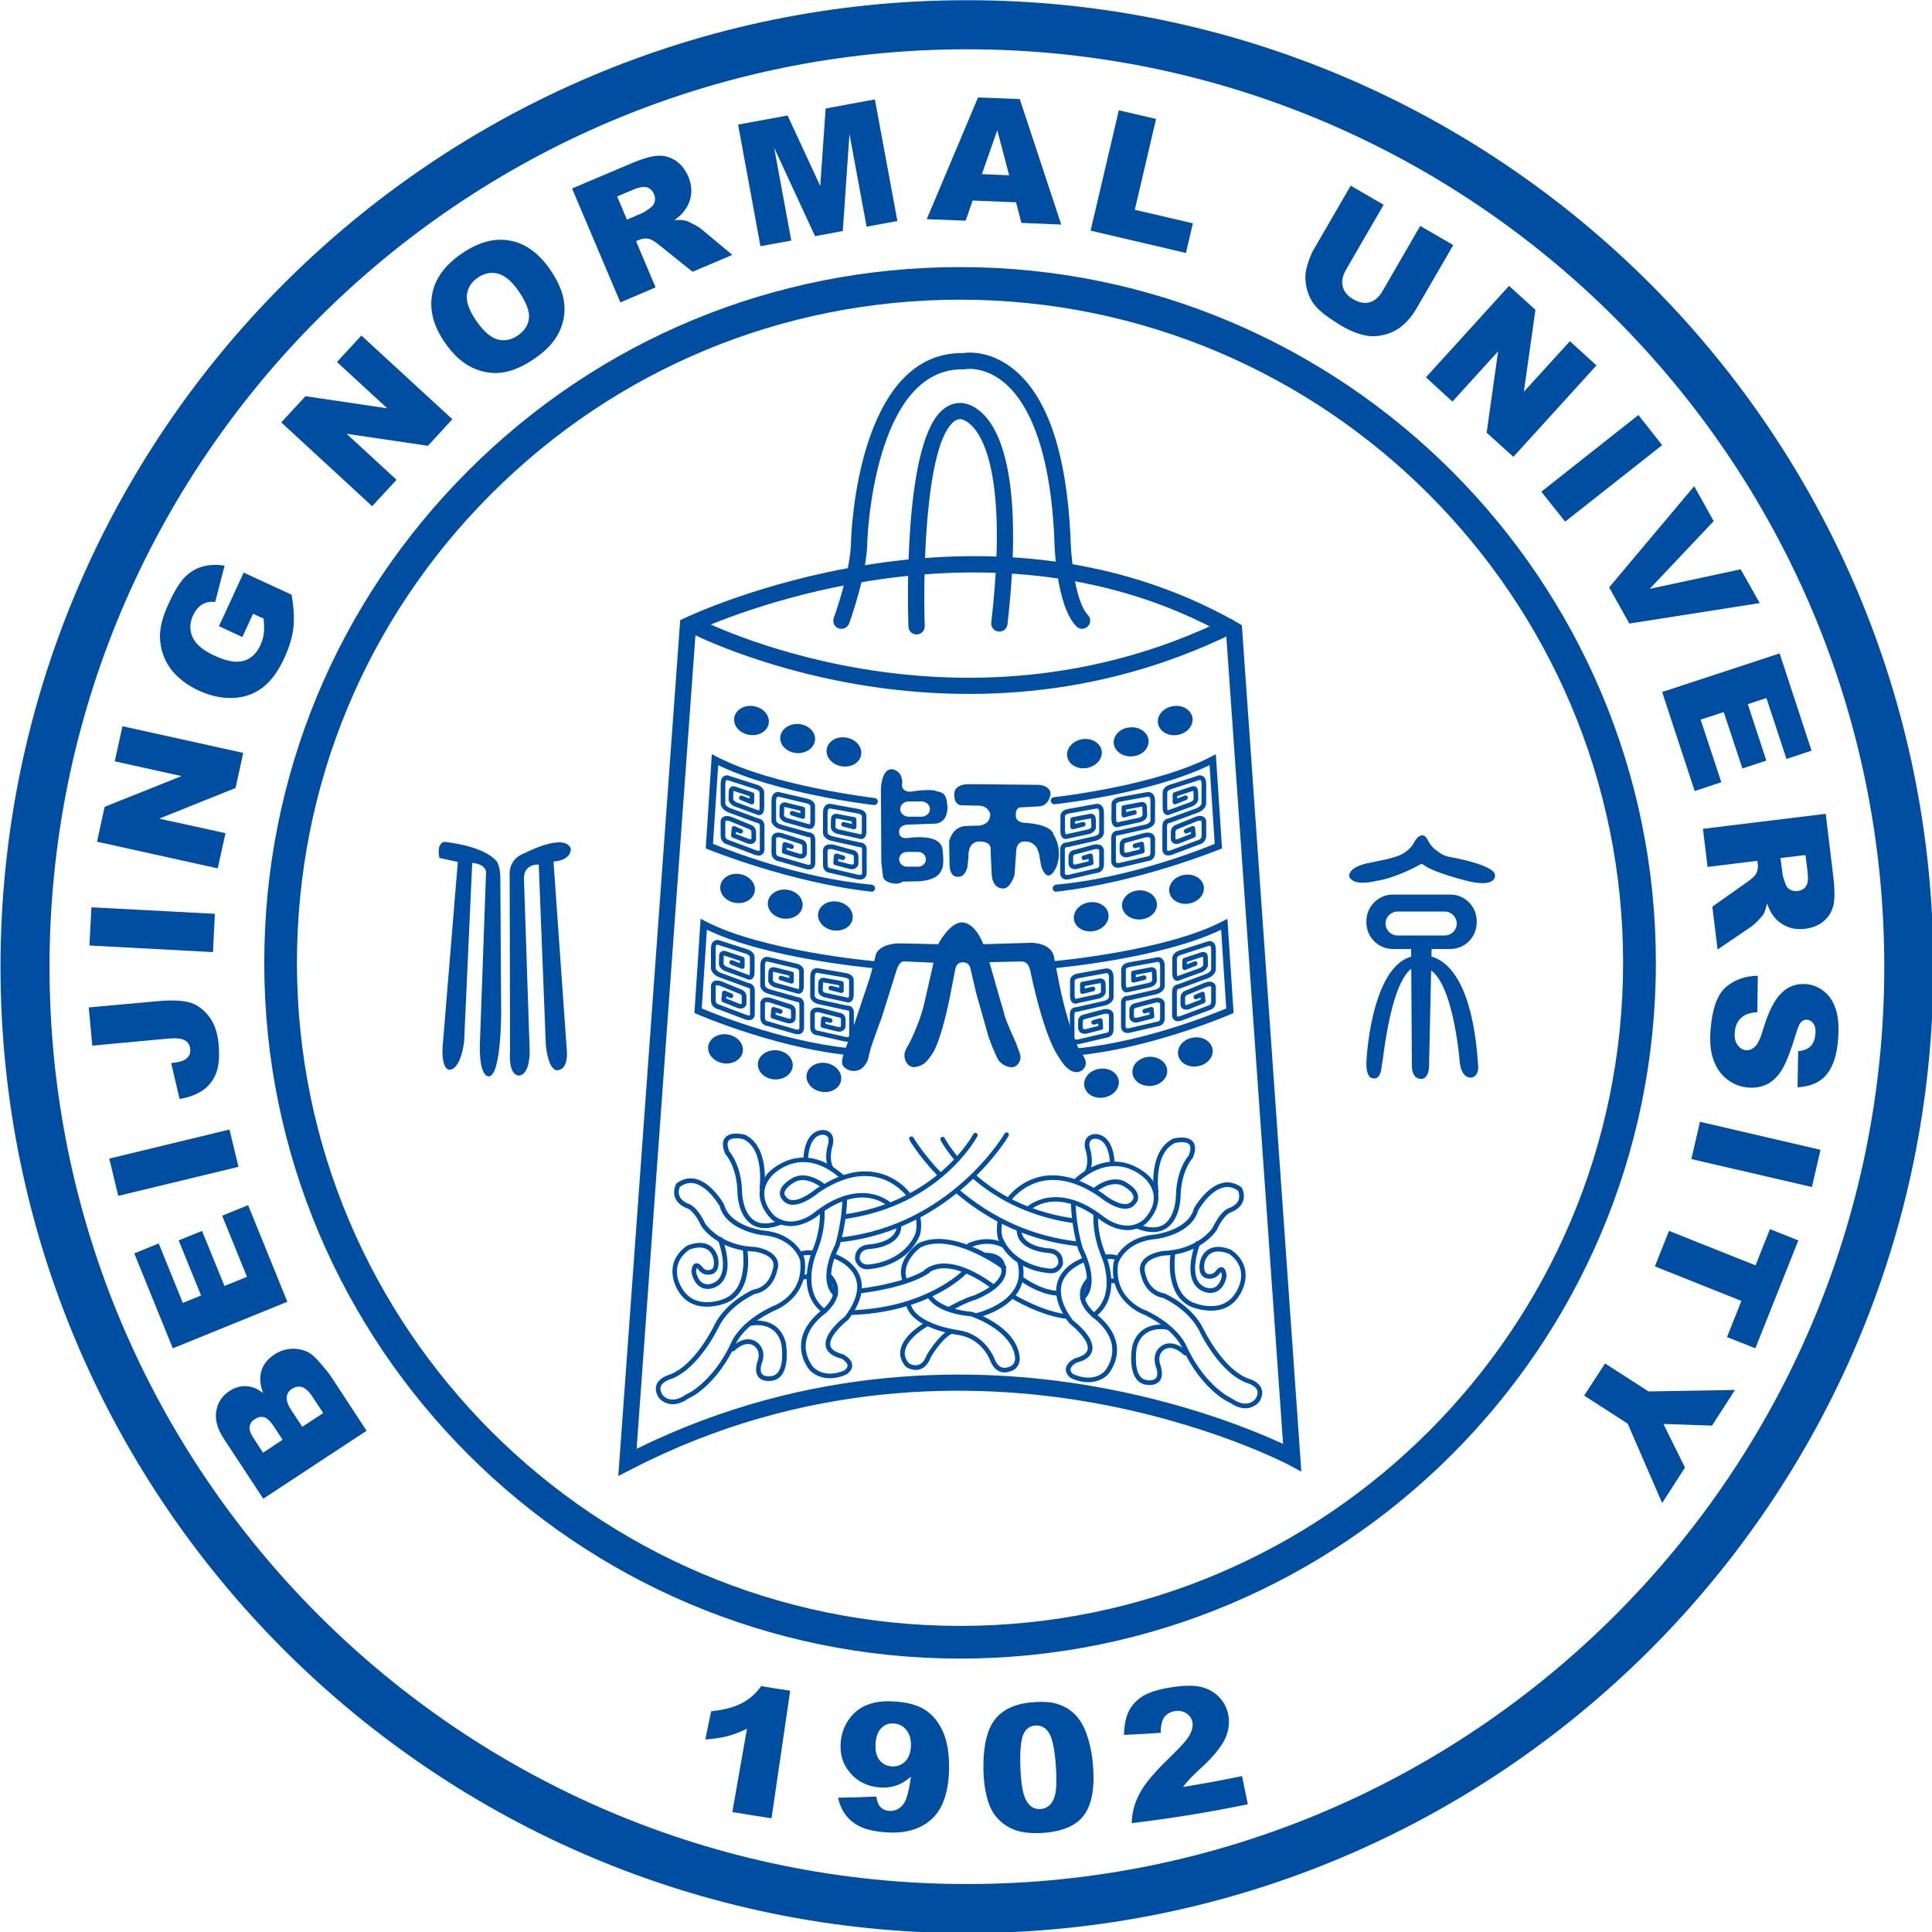 <?xml version="1.0" encoding="UTF-8" standalone="no"?>
<!-- Generator: Adobe Illustrator 16.0.0, SVG Export Plug-In . SVG Version: 6.00 Build 0)  -->

<svg
   version="1.1"
   id="图层_1"
   x="0px"
   y="0px"
   width="250"
   height="250"
   viewBox="0 0 250 250"
   enable-background="new 0 0 612 792"
   xml:space="preserve"
   sodipodi:docname="简化标志 [转换].svg"
   inkscape:version="1.2 (dc2aedaf03, 2022-05-15)"
   xmlns:inkscape="http://www.inkscape.org/namespaces/inkscape"
   xmlns:sodipodi="http://sodipodi.sourceforge.net/DTD/sodipodi-0.dtd"
   xmlns="http://www.w3.org/2000/svg"
   xmlns:svg="http://www.w3.org/2000/svg"><defs
   id="defs1295" /><sodipodi:namedview
   id="namedview1293"
   pagecolor="#ffffff"
   bordercolor="#000000"
   borderopacity="0.25"
   inkscape:showpageshadow="2"
   inkscape:pageopacity="0.0"
   inkscape:pagecheckerboard="0"
   inkscape:deskcolor="#d1d1d1"
   showgrid="false"
   inkscape:zoom="2"
   inkscape:cx="123.5"
   inkscape:cy="133.5"
   inkscape:window-width="1680"
   inkscape:window-height="979"
   inkscape:window-x="-8"
   inkscape:window-y="-8"
   inkscape:window-maximized="1"
   inkscape:current-layer="图层_1" />
<g
   id="g4"
   transform="matrix(0.93,0,0,0.93,-145.657,-55.715)">
	<path
   fill="#004ea2"
   d="m 221.746,125.424 c -18.286,18.281 -28.357,42.602 -28.357,68.453 0,53.388 43.442,96.805 96.815,96.805 53.373,0 96.814,-43.417 96.814,-96.805 0,-53.373 -43.441,-96.805 -96.814,-96.805 -25.866,-0.001 -50.182,10.066 -68.458,28.352 z m -23.808,68.452 c 0,-24.643 9.599,-47.812 27.024,-65.236 17.415,-17.425 40.583,-27.034 65.241,-27.034 50.873,0 92.255,41.399 92.255,92.27 0,50.871 -41.383,92.26 -92.255,92.26 -50.87,10e-4 -92.265,-41.388 -92.265,-92.26 z"
   id="path2" />
</g>
<g
   id="g8"
   transform="matrix(0.93,0,0,0.93,-145.657,-55.715)">
	<path
   fill="#004ea2"
   d="m 156.691,194.42 c 0,74.146 60.319,134.464 134.474,134.464 74.146,0 134.464,-60.318 134.464,-134.464 0,-74.156 -60.318,-134.484 -134.464,-134.484 -74.155,0 -134.474,60.329 -134.474,134.484 z m 6.82,0 c 0,-70.391 57.263,-127.654 127.654,-127.654 70.38,0 127.634,57.264 127.634,127.654 0,70.38 -57.254,127.634 -127.634,127.634 -70.391,0 -127.654,-57.253 -127.654,-127.634 z"
   id="path6" />
</g>
<g
   id="g56"
   transform="matrix(0.93,0,0,0.93,-145.657,-55.715)">
	<path
   fill="#004ea2"
   d="m 193.252,268.439 -5.471,-8.32 c -0.916,-1.389 -1.268,-2.672 -1.067,-3.871 0.196,-1.192 0.805,-2.119 1.812,-2.783 0.866,-0.559 1.762,-0.791 2.708,-0.649 0.639,0.09 1.304,0.388 1.988,0.916 -0.438,-1.203 -0.498,-2.245 -0.216,-3.125 0.277,-0.881 0.866,-1.631 1.802,-2.235 0.734,-0.483 1.515,-0.745 2.34,-0.791 0.831,-0.045 1.61,0.116 2.361,0.473 0.453,0.241 0.971,0.705 1.57,1.394 0.785,0.906 1.293,1.53 1.51,1.848 l 5.038,7.686 z m 2.688,-8.204 -1.263,-1.923 c -0.463,-0.689 -0.906,-1.102 -1.309,-1.218 -0.422,-0.106 -0.851,-0.021 -1.303,0.276 -0.423,0.267 -0.66,0.619 -0.715,1.062 -0.061,0.408 0.131,0.967 0.589,1.636 l 1.283,1.968 z m 5.653,-3.714 -1.485,-2.255 c -0.499,-0.77 -0.997,-1.223 -1.47,-1.359 -0.478,-0.136 -0.946,-0.044 -1.409,0.253 -0.418,0.281 -0.669,0.654 -0.715,1.142 -0.055,0.489 0.171,1.108 0.68,1.892 l 1.49,2.24 z"
   id="path10" />
	<path
   fill="#004ea2"
   d="m 180.665,247.512 -5.36,-13.208 3.402,-1.385 3.352,8.275 2.537,-1.037 -3.116,-7.665 3.251,-1.319 3.121,7.661 3.136,-1.268 -3.458,-8.506 3.614,-1.465 5.461,13.439 z"
   id="path12" />
	<path
   fill="#004ea2"
   d="m 173.074,226.301 -1.249,-5.185 16.726,-4.047 1.253,5.19 z"
   id="path14" />
	<path
   fill="#004ea2"
   d="m 169.46,205.397 -0.488,-5.314 9.327,-0.847 c 1.948,-0.195 3.453,-0.15 4.505,0.102 1.057,0.251 1.983,0.875 2.788,1.862 0.806,0.971 1.279,2.285 1.44,3.916 0.161,1.721 0.045,3.096 -0.327,4.082 -0.377,0.997 -0.997,1.802 -1.847,2.4 -0.861,0.6 -1.938,1.007 -3.252,1.224 l -1.167,-4.998 c 0.76,-0.081 1.313,-0.192 1.666,-0.353 0.362,-0.156 0.634,-0.403 0.835,-0.709 0.125,-0.217 0.171,-0.514 0.151,-0.896 -0.07,-0.589 -0.317,-0.996 -0.795,-1.233 -0.462,-0.242 -1.223,-0.308 -2.265,-0.216 z"
   id="path16" />
	<path
   fill="#004ea2"
   d="m 169.063,191.466 0.282,-5.315 17.174,0.906 -0.267,5.325 z"
   id="path18" />
	<path
   fill="#004ea2"
   d="m 170.12,177.02 1.062,-4.852 10.696,-4.273 -9.292,-2.059 1.077,-4.882 16.801,3.714 -1.072,4.883 -10.62,4.263 9.226,2.024 -1.083,4.897 z"
   id="path20" />
	<path
   fill="#004ea2"
   d="m 190.343,148.546 -3.256,-1.51 3.438,-7.454 6.669,3.075 c 0.317,1.867 0.397,3.428 0.241,4.701 -0.161,1.258 -0.583,2.653 -1.273,4.143 -0.851,1.862 -1.867,3.221 -3.045,4.107 -1.168,0.881 -2.527,1.349 -4.067,1.415 -1.55,0.065 -3.136,-0.283 -4.761,-1.022 -1.697,-0.78 -3.025,-1.822 -3.966,-3.09 -0.926,-1.294 -1.409,-2.764 -1.449,-4.42 -0.005,-1.293 0.387,-2.833 1.228,-4.625 0.79,-1.742 1.54,-2.945 2.25,-3.669 0.705,-0.705 1.52,-1.203 2.426,-1.449 0.92,-0.272 1.948,-0.307 3.095,-0.137 l -1.313,5.054 c -0.685,-0.081 -1.283,0.035 -1.802,0.337 -0.523,0.316 -0.951,0.841 -1.278,1.54 -0.488,1.067 -0.498,2.079 -0.061,3.035 0.443,0.981 1.46,1.828 3.061,2.567 1.686,0.78 3.035,1.016 4.057,0.709 1.017,-0.301 1.792,-1.032 2.31,-2.159 0.247,-0.533 0.408,-1.087 0.483,-1.646 0.061,-0.573 0.045,-1.248 -0.03,-2.063 l -1.47,-0.68 z"
   id="path22" />
	<path
   fill="#004ea2"
   d="m 195.754,118.68 3.367,-3.645 11.385,1.687 -7.001,-6.443 3.397,-3.684 12.659,11.646 -3.397,3.695 -11.32,-1.671 6.951,6.402 -3.393,3.674 z"
   id="path24" />
	<path
   fill="#004ea2"
   d="m 218.575,107.657 c -1.611,-2.291 -2.22,-4.54 -1.837,-6.72 0.373,-2.185 1.722,-4.067 4.012,-5.663 2.345,-1.641 4.59,-2.28 6.74,-1.902 2.154,0.362 4.017,1.687 5.612,3.951 1.152,1.656 1.822,3.196 2.003,4.636 0.186,1.439 -0.045,2.818 -0.679,4.137 -0.635,1.334 -1.747,2.537 -3.308,3.624 -1.59,1.107 -3.08,1.777 -4.474,2.003 -1.404,0.231 -2.814,0.01 -4.218,-0.619 -1.415,-0.649 -2.694,-1.791 -3.851,-3.447 z m 4.374,-3.026 c 0.982,1.419 1.968,2.255 2.935,2.517 0.961,0.247 1.903,0.055 2.809,-0.579 0.941,-0.66 1.45,-1.47 1.53,-2.436 0.09,-0.961 -0.418,-2.245 -1.52,-3.831 -0.926,-1.309 -1.877,-2.094 -2.834,-2.335 -0.971,-0.236 -1.912,-0.03 -2.818,0.604 -0.881,0.614 -1.369,1.419 -1.47,2.421 -0.097,0.992 0.356,2.2 1.368,3.639 z"
   id="path26" />
	<path
   fill="#004ea2"
   d="m 242.936,101.984 -6.719,-15.85 8.159,-3.458 c 1.515,-0.649 2.728,-1.006 3.634,-1.087 0.906,-0.081 1.757,0.13 2.547,0.624 0.78,0.493 1.394,1.253 1.827,2.25 0.362,0.886 0.498,1.736 0.393,2.527 -0.101,0.795 -0.393,1.52 -0.896,2.2 -0.302,0.428 -0.78,0.881 -1.435,1.349 0.654,-0.045 1.167,-0.025 1.52,0.056 0.221,0.045 0.609,0.227 1.133,0.503 0.518,0.267 0.896,0.503 1.112,0.689 l 4.303,3.588 -5.531,2.346 -4.666,-3.74 c -0.604,-0.488 -1.067,-0.755 -1.404,-0.846 -0.468,-0.095 -0.921,-0.045 -1.359,0.146 l -0.433,0.182 2.718,6.432 z m 0.917,-11.516 2.063,-0.881 c 0.226,-0.08 0.619,-0.337 1.198,-0.76 0.307,-0.207 0.498,-0.473 0.594,-0.841 0.096,-0.337 0.065,-0.7 -0.085,-1.042 -0.211,-0.518 -0.543,-0.835 -0.981,-0.971 -0.443,-0.136 -1.112,-0.025 -2.008,0.362 l -2.144,0.906 z"
   id="path28" />
	<path
   fill="#004ea2"
   d="m 259.319,77.245 6.886,-1.268 4.545,9.81 0.75,-10.781 6.85,-1.268 3.131,16.921 -4.283,0.786 -2.381,-12.905 -0.931,13.509 -3.86,0.72 -5.688,-12.301 2.38,12.916 -4.288,0.78 z"
   id="path30" />
	<path
   fill="#004ea2"
   d="m 297.995,88.057 -6.045,-0.247 -0.966,2.804 -5.416,-0.211 7.137,-16.937 5.804,0.227 5.772,17.46 -5.546,-0.231 z m -0.961,-3.76 -1.65,-6.267 -2.145,6.105 z"
   id="path32" />
	<path
   fill="#004ea2"
   d="m 312.295,75.257 5.18,1.198 -2.959,12.644 8.082,1.883 -0.967,4.122 -13.266,-3.105 z"
   id="path34" />
	<path
   fill="#004ea2"
   d="m 354.227,91.344 4.602,2.662 -5.145,8.869 c -0.508,0.886 -1.123,1.636 -1.846,2.27 -0.727,0.619 -1.557,1.062 -2.482,1.309 -0.928,0.242 -1.777,0.297 -2.563,0.161 -1.088,-0.182 -2.25,-0.644 -3.514,-1.369 -0.709,-0.423 -1.469,-0.921 -2.285,-1.52 -0.795,-0.604 -1.393,-1.213 -1.793,-1.842 -0.406,-0.639 -0.678,-1.364 -0.84,-2.215 -0.154,-0.825 -0.154,-1.585 0.016,-2.275 0.262,-1.112 0.6,-2.038 1.031,-2.763 l 5.145,-8.889 4.586,2.658 -5.27,9.095 c -0.459,0.815 -0.6,1.576 -0.414,2.3 0.193,0.725 0.676,1.304 1.48,1.767 0.795,0.453 1.539,0.589 2.244,0.413 0.711,-0.206 1.314,-0.704 1.793,-1.545 z"
   id="path36" />
	<path
   fill="#004ea2"
   d="m 366.588,99.684 3.672,3.337 -1.613,11.4 6.408,-7.037 3.699,3.367 -11.566,12.724 -3.715,-3.367 1.596,-11.32 -6.357,6.996 -3.689,-3.372 z"
   id="path38" />
	<path
   fill="#004ea2"
   d="m 384.588,117.653 3.303,4.192 -13.496,10.645 -3.313,-4.167 z"
   id="path40" />
	<path
   fill="#004ea2"
   d="m 392.35,127.553 2.713,4.863 -8.91,9.427 12.668,-2.724 2.645,4.701 -18.141,2.85 -2.809,-5.034 z"
   id="path42" />
	<path
   fill="#004ea2"
   d="m 404.238,150.822 4.439,13.535 -3.488,1.147 -2.789,-8.471 -2.592,0.851 2.582,7.852 -3.332,1.097 -2.598,-7.852 -3.215,1.057 2.877,8.707 -3.703,1.229 -4.529,-13.781 z"
   id="path44" />
	<path
   fill="#004ea2"
   d="m 393.568,175.229 17.082,-2.084 1.061,8.813 c 0.197,1.621 0.207,2.878 0.041,3.785 -0.186,0.881 -0.613,1.656 -1.303,2.265 -0.695,0.625 -1.59,0.996 -2.678,1.137 -0.951,0.106 -1.787,0.005 -2.518,-0.322 -0.748,-0.316 -1.367,-0.79 -1.877,-1.449 -0.316,-0.427 -0.635,-1.016 -0.896,-1.777 -0.135,0.659 -0.297,1.143 -0.461,1.46 -0.117,0.201 -0.391,0.523 -0.791,0.951 -0.414,0.423 -0.752,0.705 -0.982,0.861 l -4.641,3.15 -0.73,-5.958 4.873,-3.444 c 0.635,-0.453 1.041,-0.82 1.213,-1.123 0.217,-0.417 0.297,-0.86 0.242,-1.348 l -0.07,-0.464 -6.92,0.851 z m 10.791,4.066 0.285,2.234 c 0.021,0.222 0.158,0.674 0.398,1.359 0.111,0.342 0.313,0.6 0.635,0.795 0.316,0.176 0.664,0.248 1.025,0.212 0.561,-0.08 0.957,-0.292 1.205,-0.68 0.275,-0.382 0.326,-1.052 0.215,-2.028 l -0.287,-2.31 z"
   id="path46" />
	<path
   fill="#004ea2"
   d="m 401.203,195.679 -0.07,5.063 c -0.826,0.046 -1.475,0.227 -1.914,0.534 -0.734,0.489 -1.156,1.233 -1.221,2.255 -0.072,0.75 0.064,1.364 0.396,1.792 0.326,0.443 0.719,0.679 1.188,0.709 0.443,0.041 0.855,-0.136 1.232,-0.493 0.389,-0.353 0.797,-1.239 1.205,-2.643 0.697,-2.285 1.514,-3.901 2.469,-4.812 0.926,-0.936 2.086,-1.348 3.42,-1.248 0.885,0.065 1.699,0.383 2.451,0.961 0.744,0.569 1.297,1.379 1.66,2.446 0.379,1.058 0.488,2.472 0.354,4.258 -0.162,2.2 -0.705,3.831 -1.602,4.917 -0.902,1.103 -2.252,1.676 -4.043,1.772 l 0.092,-5.018 c 0.77,-0.085 1.363,-0.307 1.746,-0.714 0.373,-0.388 0.598,-0.976 0.658,-1.722 0.047,-0.614 -0.049,-1.087 -0.297,-1.419 -0.225,-0.327 -0.547,-0.509 -0.916,-0.533 -0.262,-0.02 -0.521,0.08 -0.766,0.321 -0.246,0.222 -0.496,0.812 -0.764,1.732 -0.686,2.275 -1.318,3.905 -1.891,4.861 -0.59,0.972 -1.281,1.651 -2.076,2.059 -0.789,0.387 -1.656,0.543 -2.582,0.478 -1.102,-0.081 -2.107,-0.453 -2.98,-1.132 -0.885,-0.686 -1.518,-1.586 -1.916,-2.723 -0.408,-1.133 -0.543,-2.512 -0.408,-4.188 0.227,-2.924 0.932,-4.897 2.139,-5.939 1.213,-1.031 2.69,-1.56 4.436,-1.574 z"
   id="path48" />
	<path
   fill="#004ea2"
   d="m 409.926,219.894 -1.199,5.174 -16.77,-3.886 1.197,-5.189 z"
   id="path50" />
	<path
   fill="#004ea2"
   d="m 406.84,232.501 -5.98,15.01 -3.945,-1.561 2,-5.033 -12.035,-4.802 1.963,-4.943 12.039,4.797 2.008,-5.043 z"
   id="path52" />
	<path
   fill="#004ea2"
   d="m 398.027,253.305 -3.197,4.962 -6.764,-0.231 3.004,6.065 -3.18,4.938 -4.793,-11.049 -6.055,-3.896 2.904,-4.474 6.051,3.891 z"
   id="path54" />
</g>
<g
   id="g66"
   transform="matrix(0.93,0,0,0.93,-145.657,-55.715)">
	<path
   fill="#004ea2"
   d="m 266.567,295.151 c -0.866,5.919 -1.731,11.838 -2.597,17.752 -1.817,-0.267 -3.639,-0.559 -5.451,-0.875 0.679,-3.86 1.358,-7.722 2.038,-11.587 -0.931,0.463 -1.817,0.795 -2.678,1.026 -0.845,0.218 -1.893,0.383 -3.121,0.473 0.272,-1.308 0.539,-2.616 0.811,-3.925 1.797,-0.187 3.231,-0.574 4.308,-1.147 1.062,-0.559 1.948,-1.354 2.653,-2.356 1.345,0.232 2.694,0.443 4.037,0.639 z"
   id="path58" />
	<path
   fill="#004ea2"
   d="m 273.231,310.044 c 1.777,-0.03 3.554,-0.085 5.32,-0.16 0.101,0.694 0.297,1.188 0.615,1.495 0.297,0.292 0.699,0.473 1.188,0.503 0.851,0.05 1.545,-0.322 2.059,-1.087 0.377,-0.575 0.705,-1.797 0.951,-3.68 -0.649,0.559 -1.313,0.982 -1.998,1.213 -0.674,0.242 -1.444,0.343 -2.311,0.283 -1.701,-0.116 -3.095,-0.795 -4.137,-2.023 -1.067,-1.219 -1.48,-2.693 -1.309,-4.404 0.121,-1.163 0.513,-2.189 1.168,-3.1 0.649,-0.906 1.49,-1.565 2.506,-1.958 1.017,-0.413 2.255,-0.569 3.74,-0.479 1.756,0.106 3.171,0.464 4.218,1.113 1.057,0.649 1.902,1.625 2.526,2.969 0.625,1.329 0.937,3.086 0.907,5.246 -0.051,3.18 -0.816,5.511 -2.326,6.951 -1.51,1.439 -3.613,2.099 -6.256,1.943 -1.544,-0.096 -2.763,-0.347 -3.628,-0.735 -0.881,-0.387 -1.585,-0.94 -2.114,-1.615 -0.525,-0.673 -0.907,-1.498 -1.119,-2.475 z m 10.132,-7.146 c 0.046,-0.952 -0.176,-1.722 -0.634,-2.281 -0.468,-0.579 -1.052,-0.871 -1.757,-0.911 -0.669,-0.041 -1.228,0.166 -1.701,0.619 -0.478,0.468 -0.75,1.167 -0.826,2.148 -0.07,0.987 0.101,1.762 0.534,2.316 0.428,0.553 1.006,0.85 1.716,0.896 0.715,0.04 1.344,-0.181 1.847,-0.659 0.5,-0.493 0.781,-1.198 0.821,-2.128 z"
   id="path60" />
	<path
   fill="#004ea2"
   d="m 293.45,305.998 c -0.03,-3.357 0.583,-5.698 1.777,-7.052 1.208,-1.385 3.025,-2.089 5.501,-2.22 1.183,-0.065 2.17,0.005 2.966,0.257 0.784,0.241 1.438,0.563 1.962,1.001 0.513,0.413 0.951,0.875 1.273,1.369 0.323,0.499 0.61,1.082 0.856,1.747 0.447,1.273 0.75,2.637 0.881,4.057 0.307,3.182 -0.035,5.566 -1.104,7.147 -1.06,1.58 -3.08,2.486 -6.019,2.642 -1.652,0.09 -2.99,-0.095 -4.012,-0.533 -1.032,-0.448 -1.873,-1.123 -2.537,-2.023 -0.468,-0.635 -0.845,-1.526 -1.122,-2.653 -0.261,-1.107 -0.407,-2.36 -0.422,-3.739 z m 5.149,-0.106 c 0.086,2.24 0.363,3.77 0.826,4.57 0.467,0.811 1.108,1.203 1.933,1.158 0.527,-0.031 0.991,-0.232 1.364,-0.599 0.371,-0.389 0.633,-0.946 0.779,-1.727 0.121,-0.761 0.142,-1.938 0.04,-3.523 -0.155,-2.34 -0.462,-3.896 -0.916,-4.671 -0.473,-0.78 -1.097,-1.152 -1.912,-1.107 -0.811,0.045 -1.394,0.479 -1.737,1.304 -0.336,0.855 -0.463,2.38 -0.377,4.595 z"
   id="path62" />
	<path
   fill="#004ea2"
   d="m 330.242,310.951 c -5.354,1.107 -10.744,1.983 -16.156,2.627 0.021,-1.46 0.414,-2.894 1.18,-4.279 0.754,-1.379 2.275,-3.105 4.479,-5.219 1.334,-1.284 2.145,-2.25 2.455,-2.859 0.318,-0.624 0.424,-1.178 0.334,-1.666 -0.09,-0.514 -0.369,-0.946 -0.836,-1.259 -0.463,-0.287 -1,-0.408 -1.615,-0.307 -0.631,0.105 -1.113,0.393 -1.455,0.835 -0.342,0.468 -0.51,1.178 -0.502,2.185 -1.707,0.121 -3.41,0.221 -5.115,0.292 0.035,-1.384 0.262,-2.507 0.689,-3.337 0.408,-0.83 1.063,-1.505 1.943,-2.064 0.887,-0.538 2.145,-0.921 3.789,-1.192 1.713,-0.277 3.061,-0.322 4.092,-0.126 1.027,0.201 1.893,0.654 2.613,1.344 0.711,0.689 1.168,1.52 1.373,2.512 0.217,1.046 0.102,2.139 -0.352,3.217 -0.457,1.091 -1.459,2.375 -3,3.85 -0.916,0.855 -1.555,1.445 -1.857,1.772 -0.313,0.322 -0.68,0.754 -1.086,1.269 2.748,-0.443 5.486,-0.946 8.219,-1.516 0.265,1.309 0.537,2.613 0.808,3.921 z"
   id="path64" />
</g>
<g
   id="g70"
   transform="matrix(0.93,0,0,0.93,-145.657,-55.715)">
	<path
   fill="#004ea2"
   d="m 308.952,171.795 -3.658,0.661 c -0.967,0.145 -1.157,0.734 -1.118,1.042 l -0.016,1.912 c -0.01,0.579 0.116,0.952 0.398,1.133 0.202,0.146 0.473,0.116 0.614,0.056 l 3.081,-0.665 c 0.724,-0.271 0.881,-0.745 0.855,-0.991 l -0.021,-1.048 c 0,-0.347 -0.146,-0.543 -0.271,-0.638 -0.316,-0.202 -0.725,-0.091 -0.77,-0.066 l -2.245,0.428 c -0.146,0.025 -0.246,0.151 -0.246,0.322 v 1.026 c 0,0.106 0.044,0.191 0.121,0.262 0.085,0.06 0.17,0.08 0.276,0.06 l 1.484,-0.377 c 0.166,-0.046 0.267,-0.227 0.223,-0.398 -0.047,-0.171 -0.223,-0.281 -0.383,-0.237 0,0 -0.661,0.167 -1.078,0.272 0,-0.166 0,-0.212 0,-0.363 0.413,-0.07 2.02,-0.373 2.02,-0.373 0.1,-0.035 0.19,-0.035 0.216,-0.015 v 0 c 0,0.015 0.009,0.101 0.009,0.101 l 0.035,1.082 c 0,0 -0.023,0.176 -0.396,0.313 l -3.115,0.694 c -0.055,0.021 -0.162,-0.081 -0.162,-0.579 v -1.947 c 0,-0.111 0.125,-0.297 0.589,-0.373 l 3.715,-0.669 c 0.045,-0.011 0.195,-0.045 0.297,0.024 0.1,0.066 0.16,0.292 0.16,0.584 v 2.643 c 0,0.01 0,0.01 0,0.01 0,0.11 -0.045,0.388 -0.614,0.563 0,0 -3.82,0.865 -3.895,0.886 -0.127,0 -0.408,0.009 -0.635,0.231 -0.141,0.131 -0.307,0.363 -0.286,0.811 v 3.196 c -0.011,0.015 -0.03,0.428 0.286,0.705 0.227,0.202 0.544,0.271 0.946,0.176 l 3.875,-0.881 c 0.287,-0.009 0.932,-0.251 0.977,-1.067 v -2.084 c 0,-0.05 -0.025,-0.372 -0.316,-0.608 -0.252,-0.207 -0.609,-0.262 -1.078,-0.187 l -2.718,0.746 c -0.262,0.005 -0.814,0.251 -0.814,0.936 v 0.987 c 0.01,0.075 0.056,0.396 0.353,0.599 0.221,0.161 0.497,0.181 0.835,0.125 l 2.054,-0.533 c 0.146,-0.024 0.247,-0.181 0.236,-0.327 l -0.091,-0.986 c 0,-0.09 -0.056,-0.181 -0.126,-0.252 -0.09,-0.044 -0.189,-0.055 -0.282,-0.044 l -0.926,0.271 c -0.16,0.045 -0.276,0.227 -0.216,0.397 0.039,0.171 0.226,0.272 0.393,0.227 0,0 0.282,-0.091 0.543,-0.156 0.025,0.156 0.025,0.19 0.025,0.327 -0.393,0.1 -1.756,0.443 -1.756,0.443 -0.306,0.07 -0.382,-0.06 -0.398,-0.151 v -0.926 c 0,-0.226 0.183,-0.292 0.283,-0.317 l 2.758,-0.726 c 0.317,-0.056 0.454,0 0.519,0.046 0.07,0.061 0.07,0.11 0.07,0.121 v 2.068 c 0,0.367 -0.281,0.413 -0.412,0.427 l -3.906,0.916 c -0.19,0.025 -0.327,0.01 -0.397,-0.04 -0.076,-0.071 -0.071,-0.217 -0.071,-0.217 v -3.231 c 0,-0.1 0,-0.251 0.071,-0.317 0.08,-0.066 0.207,-0.045 0.207,-0.045 0.03,0 0.065,0 0.116,-0.015 l 3.961,-0.896 c 1.236,-0.427 1.086,-1.238 1.086,-1.278 v -2.572 c 0,-0.529 -0.146,-0.906 -0.428,-1.107 -0.379,-0.272 -0.797,-0.136 -0.843,-0.127 z m -3.82,5.346 c -0.01,0 -0.03,0 -0.045,-0.009 0.015,-0.001 0.036,0.009 0.045,0.009 z"
   id="path68" />
</g>
<g
   id="g74"
   transform="matrix(0.93,0,0,0.93,-145.657,-55.715)">
	<path
   fill="#004ea2"
   d="m 316.07,170.155 -3.66,0.654 c -0.965,0.151 -1.172,0.75 -1.127,1.047 l -0.02,1.897 c 0,0.583 0.125,0.966 0.412,1.147 0.201,0.146 0.459,0.126 0.609,0.056 l 3.092,-0.68 c 0.723,-0.261 0.869,-0.729 0.865,-0.971 l -0.041,-1.057 c 0,-0.353 -0.152,-0.534 -0.281,-0.625 -0.307,-0.211 -0.701,-0.101 -0.746,-0.076 l -2.244,0.413 c -0.146,0.025 -0.258,0.161 -0.258,0.306 v 1.058 c 0,0.101 0.047,0.207 0.111,0.251 0.086,0.066 0.191,0.086 0.271,0.066 l 1.496,-0.387 c 0.18,-0.046 0.271,-0.212 0.225,-0.383 -0.045,-0.171 -0.225,-0.283 -0.383,-0.236 0,0 -0.658,0.165 -1.086,0.267 0,-0.167 0,-0.211 0,-0.348 0.414,-0.081 2.039,-0.388 2.039,-0.388 0.09,-0.03 0.182,-0.03 0.207,-0.021 v 0 c 0,0.021 0.02,0.111 0.02,0.111 l 0.02,1.077 c 0,0 -0.02,0.196 -0.393,0.327 l -3.121,0.674 c -0.045,0.016 -0.164,-0.085 -0.156,-0.568 v -1.953 c 0,-0.111 0.121,-0.292 0.6,-0.372 l 3.703,-0.669 c 0.047,0 0.207,-0.056 0.297,0.014 0.117,0.085 0.172,0.292 0.172,0.599 v 2.628 c 0,0.015 0,0.024 0,0.035 0,0.11 -0.055,0.363 -0.623,0.569 0,0 -3.807,0.85 -3.896,0.87 -0.131,-0.01 -0.406,0.01 -0.639,0.227 -0.146,0.121 -0.297,0.372 -0.297,0.805 v 3.207 c 0,0.01 -0.004,0.418 0.297,0.69 0.217,0.226 0.543,0.271 0.965,0.206 l 3.861,-0.911 c 0.283,0 0.941,-0.246 0.977,-1.042 v -2.104 c -0.01,-0.046 -0.035,-0.362 -0.316,-0.589 -0.252,-0.207 -0.613,-0.272 -1.086,-0.187 l -2.715,0.729 c -0.246,0.005 -0.811,0.247 -0.811,0.951 v 0.977 c 0.012,0.076 0.055,0.382 0.354,0.584 0.211,0.161 0.498,0.207 0.836,0.137 l 2.037,-0.52 c 0.162,-0.045 0.262,-0.181 0.252,-0.336 l -0.09,-0.992 c 0,-0.095 -0.07,-0.19 -0.143,-0.237 -0.064,-0.065 -0.176,-0.065 -0.266,-0.044 l -0.932,0.251 c -0.17,0.056 -0.271,0.227 -0.227,0.408 0.057,0.156 0.227,0.271 0.408,0.221 0,0 0.271,-0.085 0.543,-0.151 0.021,0.151 0.021,0.192 0.035,0.313 -0.396,0.116 -1.756,0.453 -1.756,0.453 -0.318,0.071 -0.408,-0.065 -0.418,-0.146 l 0.01,-0.916 c 0,-0.246 0.182,-0.307 0.283,-0.317 l 2.742,-0.75 c 0.328,-0.044 0.473,0.025 0.533,0.071 0.066,0.045 0.08,0.11 0.08,0.11 v 2.063 c -0.014,0.363 -0.307,0.428 -0.422,0.428 l -3.922,0.911 c -0.17,0.03 -0.316,0.01 -0.383,-0.045 -0.078,-0.07 -0.078,-0.206 -0.078,-0.206 v -3.226 c 0,-0.106 0.008,-0.252 0.078,-0.323 0.066,-0.076 0.207,-0.055 0.207,-0.055 0.029,0 0.066,0 0.111,-0.01 l 3.957,-0.886 c 1.252,-0.417 1.096,-1.243 1.086,-1.279 l 0.01,-2.572 c 0,-0.533 -0.146,-0.916 -0.443,-1.117 -0.359,-0.249 -0.783,-0.129 -0.822,-0.113 z m -3.82,5.335 c 0,0 -0.031,0 -0.047,0 0.022,0 0.037,0 0.047,0 z"
   id="path72" />
</g>
<g
   id="g78"
   transform="matrix(0.93,0,0,0.93,-145.657,-55.715)">
	<path
   fill="#004ea2"
   d="m 323.141,167.889 -3.664,1.178 c -1.166,0.337 -1.086,1.133 -1.086,1.157 v 1.898 c -0.02,0.579 0.1,0.94 0.396,1.112 0.229,0.136 0.49,0.091 0.635,-0.009 l 3.105,-1.123 c 0.836,-0.423 0.826,-0.977 0.816,-1.042 l -0.025,-1.067 c 0,-0.328 -0.16,-0.514 -0.293,-0.599 -0.307,-0.196 -0.703,-0.02 -0.77,0 l -2.256,0.76 c -0.135,0.045 -0.215,0.161 -0.215,0.307 v 1.027 c 0,0.116 0.045,0.216 0.135,0.276 0.09,0.066 0.201,0.066 0.303,0.03 l 1.465,-0.578 c 0.18,-0.066 0.252,-0.257 0.191,-0.429 -0.055,-0.161 -0.262,-0.251 -0.418,-0.181 0,0 -0.609,0.247 -1.043,0.408 0,-0.161 0,-0.227 0,-0.332 0.363,-0.116 2.074,-0.69 2.074,-0.69 0.035,0 0.207,-0.045 0.207,-0.045 0,0 -0.025,0.08 -0.025,0.07 l 0.029,1.072 c 0,0 -0.02,0.222 -0.438,0.423 l -3.115,1.132 c -0.035,0.01 -0.061,0.021 -0.061,0.021 0,-0.021 -0.057,-0.121 -0.057,-0.453 0,-0.02 0,-2.039 0,-2.039 0,-0.02 0.025,-0.317 0.641,-0.498 l 3.715,-1.194 c 0.092,-0.044 0.211,-0.074 0.281,-0.03 0.057,0.046 0.137,0.206 0.137,0.528 v 2.633 c 0,0.01 0,0.025 0,0.036 0,0.115 -0.061,0.407 -0.654,0.704 0,0 -3.912,1.425 -3.932,1.425 -0.131,0.02 -0.367,0.071 -0.588,0.292 -0.127,0.136 -0.277,0.368 -0.277,0.765 0,0.01 0,0.03 0,0.056 v 3.191 c 0,0.025 0,0.025 0,0.045 0,0.101 0.035,0.443 0.307,0.66 0.236,0.181 0.578,0.201 0.996,0.07 l 3.852,-1.454 c 0.285,-0.041 0.91,-0.362 0.941,-1.143 v -2.099 c -0.012,-0.044 -0.021,-0.372 -0.328,-0.573 -0.262,-0.191 -0.635,-0.207 -1.111,-0.041 l -2.719,1.103 c -0.236,0.056 -0.766,0.362 -0.766,1.022 v 0.987 c 0.006,0.09 0.051,0.382 0.348,0.568 0.227,0.136 0.533,0.151 0.887,0.021 l 2.039,-0.806 c 0.135,-0.056 0.211,-0.196 0.199,-0.328 l -0.09,-0.976 c 0,-0.1 -0.066,-0.201 -0.156,-0.246 -0.096,-0.056 -0.195,-0.07 -0.297,-0.025 l -0.926,0.397 c -0.162,0.076 -0.227,0.262 -0.172,0.418 0.082,0.156 0.258,0.251 0.434,0.181 0,0 0.262,-0.116 0.518,-0.222 0.012,0.151 0.012,0.176 0.035,0.292 -0.361,0.137 -1.816,0.709 -1.816,0.709 -0.201,0.071 -0.291,0.036 -0.326,0.036 l -0.041,-0.091 0.01,-0.916 c 0,-0.292 0.271,-0.383 0.328,-0.408 l 2.727,-1.112 c 0.354,-0.111 0.5,-0.051 0.52,-0.035 0.049,0.035 0.061,0.07 0.061,0.07 v 2.059 c -0.021,0.433 -0.398,0.523 -0.463,0.548 l -3.912,1.45 c -0.205,0.071 -0.342,0.071 -0.373,0.031 -0.043,-0.031 -0.055,-0.121 -0.055,-0.166 v -3.216 c -0.014,-0.398 0.201,-0.468 0.326,-0.478 0.025,0 0.068,0 0.102,-0.016 l 3.967,-1.455 c 1.193,-0.568 1.053,-1.349 1.041,-1.384 l 0.012,-2.577 c 0,-0.528 -0.156,-0.891 -0.443,-1.071 -0.395,-0.237 -0.813,-0.045 -0.869,-0.021 z"
   id="path76" />
</g>
<g
   id="g82"
   transform="matrix(0.93,0,0,0.93,-145.657,-55.715)">
	<path
   fill="#004ea2"
   d="m 310.287,194.692 -3.645,0.66 c -0.965,0.155 -1.158,0.755 -1.132,1.052 v 1.917 c -0.025,0.564 0.111,0.952 0.383,1.133 0.227,0.146 0.473,0.126 0.624,0.045 l 3.096,-0.669 c 0.724,-0.261 0.87,-0.74 0.86,-0.976 l -0.025,-1.052 c 0,-0.343 -0.16,-0.518 -0.297,-0.609 -0.301,-0.241 -0.699,-0.115 -0.744,-0.105 l -2.245,0.433 c -0.155,0.03 -0.257,0.171 -0.257,0.317 v 1.032 c 0,0.111 0.03,0.201 0.121,0.271 0.081,0.046 0.181,0.081 0.278,0.046 l 1.479,-0.363 c 0.17,-0.045 0.271,-0.231 0.216,-0.388 -0.021,-0.19 -0.216,-0.292 -0.387,-0.246 0,0 -0.636,0.167 -1.063,0.267 0,-0.155 0,-0.222 0,-0.353 0.408,-0.075 2.018,-0.382 2.018,-0.382 0.102,-0.03 0.192,-0.03 0.201,-0.025 v 0 c 0,0.025 0.025,0.106 0.025,0.106 l 0.021,1.077 c 0,0.011 -0.021,0.207 -0.383,0.328 l -3.117,0.68 c -0.056,0.035 -0.171,-0.08 -0.171,-0.564 v -1.953 c 0,-0.11 0.136,-0.292 0.614,-0.367 l 3.715,-0.675 c 0.031,-0.025 0.191,-0.045 0.293,0.025 0.09,0.065 0.16,0.297 0.16,0.589 v 2.628 c 0,0.014 0,0.019 0,0.044 0,0.091 -0.045,0.353 -0.639,0.544 0,0 -3.806,0.871 -3.877,0.886 -0.13,0 -0.402,0.011 -0.643,0.227 -0.137,0.111 -0.303,0.373 -0.283,0.8 v 3.212 c -0.009,0.02 -0.021,0.417 0.283,0.705 0.232,0.201 0.559,0.251 0.965,0.201 l 3.861,-0.906 c 0.287,-0.016 0.941,-0.252 0.967,-1.067 v -2.085 c 0,-0.065 -0.016,-0.387 -0.297,-0.603 -0.262,-0.211 -0.631,-0.267 -1.088,-0.191 l -2.718,0.729 c -0.253,0.021 -0.831,0.267 -0.831,0.946 v 0.977 c 0.015,0.106 0.086,0.408 0.353,0.609 0.225,0.141 0.522,0.195 0.85,0.125 l 2.054,-0.529 c 0.146,-0.04 0.251,-0.186 0.228,-0.342 l -0.072,-0.977 c -0.019,-0.09 -0.064,-0.176 -0.15,-0.247 -0.074,-0.045 -0.166,-0.065 -0.267,-0.035 l -0.921,0.251 c -0.176,0.055 -0.267,0.237 -0.223,0.398 0.047,0.176 0.223,0.267 0.395,0.221 0,0 0.281,-0.066 0.559,-0.146 0,0.146 0,0.187 0.02,0.333 -0.402,0.1 -1.766,0.453 -1.766,0.453 -0.309,0.051 -0.383,-0.081 -0.408,-0.161 l 0.01,-0.931 c 0,-0.226 0.181,-0.292 0.282,-0.302 l 2.741,-0.74 c 0.322,-0.046 0.475,0 0.545,0.056 0.061,0.04 0.07,0.104 0.07,0.13 v 2.039 c -0.01,0.383 -0.293,0.428 -0.432,0.428 l -3.896,0.921 c -0.188,0.03 -0.332,0.019 -0.398,-0.051 -0.08,-0.056 -0.08,-0.191 -0.08,-0.211 v -3.217 c 0,-0.105 0.024,-0.251 0.08,-0.322 0.081,-0.065 0.206,-0.044 0.206,-0.044 0.03,0 0.076,0 0.102,-0.011 l 3.966,-0.905 c 1.248,-0.418 1.088,-1.238 1.088,-1.279 v -2.562 c 0,-0.544 -0.137,-0.921 -0.428,-1.133 -0.367,-0.253 -0.785,-0.117 -0.846,-0.117 z m -3.806,5.35 c 0,0 -0.03,0 -0.046,0 0.017,0 0.037,0 0.046,0 z"
   id="path80" />
</g>
<g
   id="g86"
   transform="matrix(0.93,0,0,0.93,-145.657,-55.715)">
	<path
   fill="#004ea2"
   d="m 317.42,193.152 -3.66,0.649 c -0.967,0.146 -1.158,0.745 -1.137,1.042 v 1.913 c -0.012,0.579 0.115,0.951 0.387,1.133 0.227,0.151 0.475,0.11 0.635,0.055 l 3.07,-0.68 c 0.734,-0.261 0.881,-0.72 0.869,-0.981 l -0.035,-1.042 c 0,-0.342 -0.145,-0.548 -0.281,-0.629 -0.291,-0.211 -0.699,-0.101 -0.746,-0.076 l -2.242,0.429 c -0.162,0.025 -0.273,0.161 -0.273,0.317 v 1.032 c 0,0.101 0.047,0.191 0.127,0.261 0.084,0.046 0.182,0.071 0.281,0.046 l 1.475,-0.363 c 0.182,-0.045 0.283,-0.226 0.236,-0.398 -0.045,-0.166 -0.215,-0.282 -0.396,-0.236 0,0 -0.645,0.155 -1.068,0.271 0,-0.171 0,-0.227 0,-0.353 0.408,-0.08 2.02,-0.382 2.02,-0.382 0.105,-0.036 0.195,-0.036 0.207,-0.025 0,0 0,0 0,0.015 0,0.01 0.018,0.09 0.018,0.09 l 0.025,1.088 c 0,0 -0.025,0.176 -0.383,0.317 l -3.109,0.689 c -0.064,0.009 -0.176,-0.09 -0.172,-0.579 v -1.948 c 0,-0.116 0.133,-0.297 0.605,-0.363 l 3.713,-0.679 c 0.037,0 0.197,-0.055 0.287,0.021 0.117,0.07 0.168,0.297 0.168,0.589 v 2.628 c 0,0.024 0,0.024 0,0.04 0,0.101 -0.051,0.373 -0.619,0.549 0,0 -3.807,0.875 -3.893,0.885 -0.129,0 -0.408,0 -0.658,0.227 -0.131,0.126 -0.293,0.363 -0.268,0.795 v 3.216 c 0,0.026 -0.029,0.418 0.268,0.7 0.232,0.207 0.568,0.277 0.98,0.182 l 3.861,-0.891 c 0.281,-0.011 0.941,-0.242 0.971,-1.052 v -2.099 c 0,-0.056 -0.02,-0.362 -0.311,-0.599 -0.262,-0.207 -0.615,-0.272 -1.078,-0.181 l -2.723,0.724 c -0.256,0.03 -0.811,0.271 -0.811,0.951 v 0.987 c 0,0.075 0.064,0.382 0.352,0.583 0.213,0.161 0.494,0.207 0.836,0.136 l 2.049,-0.529 c 0.145,-0.02 0.246,-0.181 0.227,-0.342 l -0.082,-0.971 c -0.004,-0.102 -0.049,-0.192 -0.135,-0.247 -0.076,-0.045 -0.176,-0.07 -0.266,-0.04 l -0.932,0.262 c -0.172,0.045 -0.271,0.232 -0.217,0.408 0.045,0.16 0.217,0.261 0.396,0.206 0,0 0.283,-0.071 0.545,-0.162 0.02,0.162 0.02,0.207 0.035,0.327 -0.412,0.102 -1.768,0.453 -1.768,0.453 -0.316,0.071 -0.387,-0.066 -0.408,-0.145 v -0.927 c 0,-0.237 0.203,-0.297 0.309,-0.322 l 2.729,-0.72 c 0.316,-0.061 0.473,0.01 0.533,0.045 0.064,0.045 0.076,0.126 0.076,0.126 v 2.058 c -0.021,0.368 -0.293,0.423 -0.418,0.428 l -3.908,0.911 c -0.186,0.03 -0.34,0.01 -0.406,-0.036 -0.07,-0.071 -0.07,-0.201 -0.07,-0.201 v -3.242 c 0,-0.09 0,-0.251 0.09,-0.322 0.072,-0.065 0.182,-0.05 0.182,-0.05 0.045,0.006 0.092,0 0.111,0 l 3.965,-0.896 c 1.25,-0.422 1.098,-1.248 1.094,-1.283 l 0.004,-2.572 c 0,-0.533 -0.145,-0.906 -0.438,-1.118 -0.364,-0.26 -0.782,-0.128 -0.825,-0.103 z m -3.82,5.325 c 0,0 -0.031,0 -0.047,0 0.015,0 0.021,0 0.047,0 z"
   id="path84" />
</g>
<g
   id="g90"
   transform="matrix(0.93,0,0,0.93,-145.657,-55.715)">
	<path
   fill="#004ea2"
   d="m 324.496,190.952 -3.67,1.173 c -1.168,0.347 -1.088,1.132 -1.088,1.162 v 1.908 c -0.018,0.574 0.117,0.936 0.383,1.103 0.242,0.141 0.5,0.07 0.66,-0.015 l 3.08,-1.112 c 0.865,-0.413 0.84,-0.987 0.84,-1.048 l -0.033,-1.057 c 0,-0.342 -0.146,-0.523 -0.283,-0.604 -0.316,-0.201 -0.699,-0.035 -0.785,0 l -2.25,0.75 c -0.135,0.045 -0.217,0.166 -0.217,0.308 v 1.037 c 0,0.101 0.057,0.202 0.127,0.271 0.09,0.06 0.211,0.071 0.303,0.025 l 1.488,-0.579 c 0.15,-0.066 0.236,-0.262 0.176,-0.418 -0.068,-0.161 -0.262,-0.251 -0.426,-0.186 0,0 -0.594,0.242 -1.033,0.413 0,-0.171 0,-0.207 0,-0.327 0.371,-0.125 2.074,-0.69 2.074,-0.69 0.02,-0.015 0.207,-0.045 0.207,-0.045 l -0.025,0.061 0.025,1.083 c 0,0 -0.018,0.201 -0.434,0.417 l -3.115,1.132 c -0.035,0.01 -0.057,0.01 -0.057,0.01 0,-0.01 -0.068,-0.121 -0.068,-0.443 0,-0.024 0,-2.023 0,-2.039 0,-0.045 0.033,-0.317 0.643,-0.498 l 3.709,-1.204 c 0.086,-0.021 0.221,-0.065 0.281,-0.021 0.066,0.046 0.133,0.206 0.133,0.534 v 2.637 c 0,0 0,0 0,0.025 0,0.11 -0.031,0.407 -0.645,0.69 0,0 -3.922,1.439 -3.926,1.449 -0.127,0.01 -0.367,0.044 -0.596,0.276 -0.119,0.131 -0.271,0.368 -0.271,0.756 0,0.019 0,0.05 0,0.065 v 3.211 c 0,0 0,0.005 0,0.035 0,0.11 0.021,0.427 0.297,0.629 0.238,0.207 0.574,0.232 1.008,0.091 l 3.85,-1.45 c 0.277,-0.045 0.912,-0.357 0.932,-1.132 v -2.104 c 0,-0.045 -0.02,-0.367 -0.316,-0.569 -0.262,-0.19 -0.635,-0.207 -1.113,-0.065 l -2.717,1.118 c -0.236,0.06 -0.771,0.367 -0.771,1.021 v 0.987 c 0,0.08 0.072,0.387 0.352,0.563 0.238,0.136 0.535,0.136 0.883,0.025 l 2.037,-0.816 c 0.127,-0.045 0.217,-0.181 0.207,-0.327 l -0.09,-0.966 c -0.016,-0.116 -0.057,-0.206 -0.146,-0.251 -0.09,-0.065 -0.207,-0.065 -0.297,-0.015 l -0.926,0.382 c -0.162,0.066 -0.252,0.262 -0.172,0.429 0.057,0.171 0.262,0.237 0.422,0.171 0,0 0.258,-0.115 0.52,-0.217 0.01,0.137 0.025,0.182 0.025,0.283 -0.352,0.146 -1.807,0.714 -1.807,0.714 -0.217,0.081 -0.309,0.045 -0.328,0.035 l -0.039,-0.08 v -0.916 c 0,-0.307 0.281,-0.398 0.338,-0.418 l 2.742,-1.111 c 0.338,-0.116 0.473,-0.046 0.518,-0.021 0.031,0.021 0.031,0.056 0.031,0.065 v 2.064 c -0.006,0.428 -0.383,0.519 -0.459,0.529 l -3.9,1.464 c -0.211,0.066 -0.338,0.045 -0.373,0.02 -0.033,-0.02 -0.055,-0.116 -0.045,-0.16 v -3.227 c -0.01,-0.397 0.18,-0.453 0.303,-0.463 0.039,0 0.08,0 0.115,-0.025 l 3.967,-1.449 c 1.188,-0.564 1.041,-1.354 1.041,-1.379 v -2.572 c 0,-0.534 -0.137,-0.896 -0.434,-1.077 -0.385,-0.246 -0.817,-0.045 -0.862,-0.025 z"
   id="path88" />
</g>
<g
   id="g94"
   transform="matrix(0.93,0,0,0.93,-145.657,-55.715)">
	<path
   fill="#004ea2"
   d="m 271.566,171.921 c -0.297,0.202 -0.433,0.579 -0.433,1.107 v 2.632 c 0,-0.021 -0.171,0.805 1.057,1.213 l 3.997,0.901 c 0.035,0.015 0.07,0.015 0.101,0.015 0,0 0.126,-0.015 0.196,0.045 0.081,0.066 0.081,0.226 0.081,0.302 v 3.231 c 0,0.025 0,0.161 -0.071,0.217 -0.071,0.065 -0.227,0.08 -0.423,0.045 l -3.825,-0.896 c -0.181,-0.01 -0.463,-0.07 -0.479,-0.453 v -2.063 c 0,0.011 0.015,-0.05 0.081,-0.11 0.055,-0.036 0.201,-0.102 0.553,-0.046 l 2.667,0.726 c 0.156,0.024 0.353,0.091 0.353,0.317 v 0.987 c -0.015,0.02 -0.106,0.16 -0.438,0.09 0,0 -1.349,-0.343 -1.742,-0.443 0.01,-0.137 0.01,-0.171 0.035,-0.327 0.251,0.08 0.543,0.156 0.543,0.156 0.166,0.046 0.353,-0.056 0.397,-0.237 0.056,-0.16 -0.045,-0.342 -0.231,-0.387 l -0.916,-0.271 c -0.085,-0.021 -0.191,0 -0.272,0.055 -0.075,0.061 -0.136,0.151 -0.146,0.242 l -0.08,0.986 c -0.025,0.146 0.08,0.303 0.251,0.327 l 2.013,0.533 c 0.363,0.081 0.634,0.036 0.866,-0.125 0.292,-0.202 0.348,-0.523 0.362,-0.543 v -1.042 c 0,-0.685 -0.594,-0.931 -0.875,-0.952 l -2.652,-0.73 c -0.489,-0.06 -0.846,-0.02 -1.107,0.187 -0.282,0.236 -0.297,0.559 -0.297,0.589 v 2.083 c 0.02,0.836 0.679,1.078 1.021,1.087 l 3.795,0.896 c 0.418,0.081 0.75,0.011 0.972,-0.19 0.307,-0.283 0.287,-0.68 0.287,-0.725 v -3.196 c 0.021,-0.427 -0.151,-0.659 -0.287,-0.79 -0.236,-0.222 -0.519,-0.231 -0.645,-0.231 -0.076,-0.021 -3.921,-0.886 -3.921,-0.886 -0.563,-0.192 -0.589,-0.463 -0.589,-0.519 v -2.697 c 0,-0.292 0.061,-0.508 0.171,-0.584 0.09,-0.07 0.251,-0.035 0.251,-0.035 l 3.735,0.68 c 0.478,0.076 0.614,0.262 0.614,0.362 v 1.958 c 0.026,0.499 -0.101,0.589 -0.101,0.6 l -3.207,-0.714 c -0.342,-0.137 -0.362,-0.313 -0.362,-0.313 l 0.03,-1.067 c 0,-0.021 0.015,-0.125 0.015,-0.125 0.025,-0.01 0.111,-0.01 0.171,0.01 0,0 1.651,0.317 2.059,0.397 0,0.126 0,0.196 0,0.353 -0.428,-0.11 -1.067,-0.256 -1.067,-0.256 -0.167,-0.061 -0.357,0.05 -0.393,0.221 -0.05,0.171 0.056,0.343 0.236,0.398 l 1.475,0.377 c 0.085,0.006 0.201,0 0.271,-0.06 0.075,-0.071 0.121,-0.156 0.121,-0.262 v -1.026 c 0,-0.171 -0.11,-0.297 -0.262,-0.333 l -2.285,-0.428 c 0,-0.015 -0.398,-0.125 -0.705,0.076 -0.136,0.115 -0.292,0.291 -0.292,0.638 l -0.025,1.062 c -0.01,0.232 0.136,0.705 0.826,0.952 l 3.201,0.705 c 0.076,0.055 0.322,0.076 0.554,-0.07 0.271,-0.181 0.397,-0.563 0.372,-1.133 v -1.947 c 0.035,-0.252 -0.161,-0.861 -1.133,-1.006 l -3.694,-0.67 c 0.005,-0.005 -0.413,-0.141 -0.775,0.13 z m 4.69,5.21 c -0.01,0 -0.035,0 -0.045,0 0.01,0 0.035,0 0.045,0 z"
   id="path92" />
</g>
<g
   id="g98"
   transform="matrix(0.93,0,0,0.93,-145.657,-55.715)">
	<path
   fill="#004ea2"
   d="m 264.403,170.255 c -0.282,0.192 -0.442,0.554 -0.442,1.103 v 2.627 c 0,-0.024 -0.146,0.791 1.057,1.254 l 3.986,1.123 c 0.036,0 0.065,0 0.111,0 0,0 0.126,0 0.216,0.08 0.071,0.08 0.081,0.217 0.081,0.317 v 3.231 c 0,0.041 -0.01,0.157 -0.065,0.201 -0.07,0.066 -0.216,0.066 -0.408,0.016 l -3.83,-1.103 c -0.161,-0.025 -0.479,-0.09 -0.503,-0.499 v -2.063 c 0,0.015 0.015,-0.046 0.07,-0.09 0.045,-0.021 0.196,-0.09 0.559,-0.01 l 2.658,0.86 c 0.126,0.03 0.368,0.091 0.368,0.373 0,0 0,0.921 0,0.951 0,0 -0.025,0.046 -0.086,0.072 -0.061,0.044 -0.176,0.044 -0.337,0 0,0 -1.369,-0.429 -1.751,-0.544 0.005,-0.125 0.005,-0.161 0.02,-0.317 0.272,0.085 0.543,0.182 0.543,0.182 0.171,0.055 0.353,-0.025 0.408,-0.202 0.055,-0.161 -0.03,-0.343 -0.191,-0.413 l -0.942,-0.318 c -0.09,-0.02 -0.191,-0.004 -0.271,0.046 -0.091,0.055 -0.151,0.146 -0.161,0.246 l -0.081,0.981 c -0.01,0.132 0.081,0.292 0.227,0.338 l 2.033,0.618 c 0.358,0.096 0.645,0.061 0.871,-0.075 0.292,-0.207 0.337,-0.499 0.353,-0.543 v -1.022 c 0,-0.689 -0.544,-0.946 -0.841,-0.997 l -2.652,-0.861 c -0.499,-0.11 -0.856,-0.07 -1.118,0.126 -0.282,0.217 -0.307,0.553 -0.307,0.579 l -0.015,2.099 c 0.045,0.8 0.684,1.072 1.021,1.118 l 3.795,1.097 c 0.423,0.105 0.745,0.06 0.981,-0.146 0.267,-0.227 0.297,-0.543 0.297,-0.68 0,-0.02 0,-0.045 0,-0.045 v -3.196 c 0,-0.01 0,-0.036 0,-0.041 0,-0.397 -0.156,-0.629 -0.282,-0.75 -0.227,-0.232 -0.488,-0.252 -0.619,-0.252 -0.045,-0.009 -3.946,-1.106 -3.946,-1.106 -0.564,-0.222 -0.604,-0.514 -0.604,-0.569 0,-0.01 0,-2.693 0,-2.693 0,-0.413 0.116,-0.548 0.161,-0.569 0.08,-0.044 0.207,-0.02 0.251,-0.014 l 3.74,0.895 c 0.483,0.095 0.619,0.292 0.619,0.398 v 1.963 c 0.015,0.473 -0.091,0.589 -0.091,0.589 l -3.201,-0.912 c -0.353,-0.146 -0.378,-0.337 -0.378,-0.357 l 0.03,-1.058 c 0,-0.009 0.015,-0.116 0.015,-0.116 0.025,0 0.101,0.016 0.161,0.036 0,0 1.686,0.407 2.069,0.514 0,0.13 0,0.176 0,0.347 -0.413,-0.131 -1.052,-0.327 -1.052,-0.327 -0.166,-0.045 -0.352,0.045 -0.398,0.216 -0.05,0.171 0.036,0.347 0.207,0.407 l 1.48,0.454 c 0.096,0.03 0.196,0.025 0.287,-0.045 0.08,-0.071 0.136,-0.161 0.136,-0.272 v -1.032 c 0,-0.146 -0.101,-0.281 -0.262,-0.307 l -2.275,-0.563 c -0.035,-0.025 -0.413,-0.141 -0.715,0.065 -0.151,0.095 -0.297,0.262 -0.297,0.615 l -0.021,1.067 c -0.01,0.045 -0.025,0.633 0.795,0.972 l 3.196,0.88 c 0.09,0.045 0.347,0.091 0.574,-0.055 0.272,-0.167 0.408,-0.529 0.388,-1.144 v -1.927 c 0,0 0.065,-0.791 -1.132,-1.053 l -3.7,-0.86 c 0,-0.01 -0.412,-0.171 -0.79,0.09 z m 4.691,5.471 h -0.03 z"
   id="path96" />
</g>
<g
   id="g102"
   transform="matrix(0.93,0,0,0.93,-145.657,-55.715)">
	<path
   fill="#004ea2"
   d="m 257.336,167.91 c -0.287,0.181 -0.443,0.543 -0.443,1.087 v 2.627 c 0,-0.03 -0.151,0.75 1.032,1.304 l 3.986,1.469 c 0.035,0.016 0.065,0.025 0.101,0.025 0.126,0.016 0.343,0.081 0.332,0.443 v 3.242 c 0,0.045 -0.025,0.146 -0.045,0.166 -0.061,0.041 -0.187,0.041 -0.408,-0.031 l -3.831,-1.438 c -0.125,-0.036 -0.503,-0.126 -0.523,-0.559 v -2.068 c 0.081,-0.076 0.227,-0.137 0.599,-0.025 l 2.667,1.097 c 0.085,0.041 0.368,0.131 0.368,0.434 v 0.977 c -0.065,0.02 -0.156,0.055 -0.368,-0.016 0,0 -1.439,-0.563 -1.807,-0.709 0.015,-0.116 0.025,-0.151 0.035,-0.292 0.262,0.106 0.523,0.222 0.523,0.222 0.171,0.07 0.352,-0.025 0.428,-0.171 0.07,-0.166 -0.01,-0.353 -0.181,-0.418 l -0.926,-0.408 c -0.096,-0.03 -0.207,-0.02 -0.292,0.025 -0.086,0.051 -0.142,0.156 -0.151,0.246 l -0.09,0.976 c -0.01,0.132 0.065,0.272 0.201,0.328 l 2.018,0.806 c 0.373,0.13 0.67,0.125 0.906,-0.021 0.292,-0.176 0.342,-0.478 0.352,-0.514 v -1.031 c 0,-0.67 -0.533,-0.977 -0.825,-1.042 l -2.643,-1.092 c -0.498,-0.15 -0.871,-0.131 -1.132,0.05 -0.307,0.202 -0.327,0.519 -0.327,0.554 v 2.094 c 0.035,0.805 0.654,1.127 0.997,1.177 l 3.78,1.435 c 0.443,0.146 0.775,0.111 1.012,-0.07 0.271,-0.206 0.307,-0.533 0.307,-0.66 0,-0.02 0,-0.056 0,-0.056 v -3.196 c 0,-0.01 0,-0.03 0,-0.041 0,-0.392 -0.146,-0.629 -0.277,-0.765 -0.221,-0.221 -0.458,-0.271 -0.584,-0.281 -0.02,-0.01 -3.956,-1.46 -3.956,-1.46 -0.599,-0.271 -0.634,-0.578 -0.634,-0.649 0,-0.01 0,-2.682 0,-2.682 0,-0.338 0.081,-0.499 0.151,-0.544 0.05,-0.03 0.176,0 0.237,0.025 l 3.74,1.199 c 0.644,0.195 0.644,0.478 0.644,0.498 v 1.948 c 0.01,0.467 -0.081,0.569 -0.081,0.569 l -3.196,-1.178 c -0.373,-0.202 -0.398,-0.408 -0.398,-0.423 l 0.035,-1.072 c 0,0 0.015,-0.07 0.015,-0.08 0,0.036 0.136,0.055 0.136,0.055 0,0 1.731,0.574 2.094,0.69 0,0.125 0,0.171 0,0.332 -0.433,-0.161 -1.032,-0.398 -1.032,-0.398 -0.156,-0.066 -0.352,0.01 -0.418,0.171 -0.055,0.182 0.01,0.363 0.181,0.418 l 1.48,0.604 c 0.091,0.03 0.206,0.02 0.297,-0.046 0.081,-0.05 0.141,-0.16 0.141,-0.276 v -1.027 c 0,-0.146 -0.095,-0.261 -0.221,-0.307 l -2.285,-0.76 c -0.045,-0.015 -0.428,-0.196 -0.75,0 -0.136,0.101 -0.282,0.262 -0.282,0.624 l -0.035,1.062 c -0.01,0.046 -0.01,0.614 0.79,1.011 l 3.186,1.164 c 0.101,0.07 0.363,0.115 0.589,-0.021 0.287,-0.161 0.408,-0.524 0.397,-1.112 V 170.2 c 0,0 0.081,-0.795 -1.097,-1.133 l -3.695,-1.178 c -0.014,-0.024 -0.441,-0.216 -0.824,0.021 z"
   id="path100" />
</g>
<g
   id="g106"
   transform="matrix(0.93,0,0,0.93,-145.657,-55.715)">
	<path
   fill="#004ea2"
   d="m 269.773,194.772 c -0.282,0.202 -0.418,0.58 -0.418,1.087 v 2.563 c 0,-0.036 -0.171,0.78 1.052,1.177 l 3.986,0.871 c 0.045,0.025 0.086,0.025 0.116,0.025 0.035,-0.025 0.146,0 0.206,0.045 0.065,0.07 0.065,0.175 0.065,0.282 v 3.125 c 0,0.025 0,0.151 -0.065,0.216 -0.06,0.056 -0.217,0.07 -0.408,0.03 l -3.846,-0.865 c -0.166,-0.016 -0.458,-0.071 -0.473,-0.434 v -2.008 c 0,0.016 0.015,-0.04 0.076,-0.075 0.06,-0.045 0.217,-0.115 0.559,-0.045 l 2.673,0.7 c 0.125,0 0.332,0.044 0.332,0.297 v 0.951 c 0,0.026 -0.095,0.146 -0.422,0.081 0,0 -1.334,-0.333 -1.747,-0.433 0.015,-0.121 0.015,-0.156 0.025,-0.302 0.272,0.075 0.559,0.156 0.559,0.156 0.176,0.04 0.348,-0.061 0.398,-0.211 0.05,-0.187 -0.061,-0.368 -0.222,-0.413 l -0.926,-0.247 c -0.095,-0.035 -0.196,-0.015 -0.271,0.045 -0.081,0.055 -0.126,0.121 -0.136,0.236 l -0.091,0.951 c -0.01,0.162 0.091,0.292 0.252,0.338 l 2.023,0.498 c 0.352,0.091 0.649,0.025 0.851,-0.121 0.297,-0.191 0.353,-0.488 0.353,-0.523 v -1.006 c 0,-0.68 -0.554,-0.916 -0.861,-0.941 l -2.653,-0.695 c -0.488,-0.086 -0.86,-0.015 -1.107,0.187 -0.287,0.211 -0.297,0.534 -0.297,0.563 v 2.039 c 0.021,0.805 0.68,1.031 1.017,1.041 l 3.8,0.866 c 0.428,0.076 0.755,0.021 0.986,-0.181 0.302,-0.271 0.267,-0.669 0.267,-0.714 v -3.096 c 0.025,-0.407 -0.136,-0.633 -0.267,-0.765 -0.242,-0.231 -0.533,-0.242 -0.66,-0.231 -0.08,-0.02 -3.92,-0.856 -3.92,-0.856 -0.569,-0.187 -0.599,-0.458 -0.599,-0.503 l 0.01,-2.617 c 0,-0.282 0.065,-0.473 0.161,-0.559 0.101,-0.075 0.257,-0.02 0.257,-0.02 l 3.75,0.649 c 0.468,0.076 0.604,0.247 0.604,0.337 v 1.893 c 0.01,0.473 -0.09,0.579 -0.09,0.579 l -3.232,-0.695 c -0.327,-0.105 -0.342,-0.292 -0.342,-0.292 l 0.036,-1.032 c 0,-0.025 0.015,-0.121 0.015,-0.121 0,0 0.1,0 0.156,0.021 0,0 1.656,0.292 2.074,0.383 0,0.13 0,0.17 0,0.341 -0.433,-0.11 -1.077,-0.271 -1.077,-0.271 -0.181,-0.045 -0.353,0.061 -0.397,0.228 -0.045,0.181 0.07,0.362 0.242,0.387 l 1.469,0.372 c 0.106,0.025 0.196,0.01 0.282,-0.06 0.086,-0.056 0.116,-0.156 0.116,-0.247 v -1.016 c 0,-0.151 -0.101,-0.297 -0.262,-0.322 l -2.291,-0.413 c -0.03,-0.016 -0.407,-0.131 -0.709,0.085 -0.126,0.105 -0.272,0.281 -0.272,0.608 l -0.025,1.038 c -0.02,0.221 0.136,0.689 0.815,0.926 l 3.196,0.704 c 0.09,0.045 0.342,0.066 0.559,-0.085 0.267,-0.192 0.397,-0.549 0.382,-1.118 v -1.877 c 0,0 0.065,-0.795 -1.143,-0.987 l -3.699,-0.645 c -10e-4,0 -0.414,-0.14 -0.792,0.121 z m 4.707,5.064 c -0.015,0 -0.041,0 -0.041,0 0.016,0 0.026,0 0.041,0 z"
   id="path104" />
</g>
<g
   id="g110"
   transform="matrix(0.93,0,0,0.93,-145.657,-55.715)">
	<path
   fill="#004ea2"
   d="m 262.843,193.197 c -0.287,0.191 -0.433,0.568 -0.433,1.102 v 2.613 c 0,-0.021 -0.156,0.795 1.031,1.248 l 3.997,1.132 c 0.045,0.016 0.086,0.016 0.116,0.016 0,0 0.136,0 0.206,0.075 0.076,0.07 0.091,0.206 0.091,0.317 v 3.231 c 0,0.046 -0.015,0.162 -0.07,0.192 -0.056,0.07 -0.211,0.07 -0.408,0.025 l -3.83,-1.112 c -0.156,-0.025 -0.478,-0.09 -0.488,-0.499 v -2.059 c 0,0 0,-0.05 0.071,-0.096 0.03,-0.02 0.176,-0.091 0.543,0 l 2.663,0.86 c 0.126,0.025 0.348,0.091 0.348,0.368 0,0 0,0.926 0,0.956 0,-0.005 -0.005,0.041 -0.065,0.06 -0.056,0.046 -0.181,0.046 -0.333,0 0,0 -1.379,-0.417 -1.751,-0.543 0,-0.126 0.015,-0.162 0.015,-0.317 0.267,0.09 0.543,0.191 0.543,0.191 0.167,0.06 0.348,-0.036 0.403,-0.217 0.055,-0.156 -0.02,-0.336 -0.202,-0.407 l -0.92,-0.292 c -0.101,-0.045 -0.202,-0.02 -0.282,0.025 -0.081,0.055 -0.136,0.157 -0.146,0.247 l -0.09,0.971 c -0.01,0.161 0.08,0.297 0.226,0.342 l 2.029,0.629 c 0.362,0.085 0.659,0.061 0.875,-0.085 0.292,-0.181 0.343,-0.498 0.343,-0.519 l 0.015,-1.042 c 0,-0.685 -0.564,-0.957 -0.856,-1.002 l -2.643,-0.851 c -0.498,-0.125 -0.861,-0.076 -1.112,0.126 -0.297,0.227 -0.317,0.544 -0.317,0.568 v 2.109 c 0.02,0.81 0.679,1.087 1.021,1.106 l 3.785,1.098 c 0.413,0.105 0.745,0.06 0.981,-0.146 0.262,-0.227 0.297,-0.544 0.297,-0.68 0,-0.01 0,-0.036 0,-0.045 v -3.181 c 0,-0.025 0,-0.036 0,-0.061 0,-0.382 -0.146,-0.625 -0.282,-0.746 -0.231,-0.206 -0.479,-0.25 -0.614,-0.25 -0.055,-0.01 -3.946,-1.113 -3.946,-1.113 -0.574,-0.211 -0.599,-0.499 -0.599,-0.564 v -2.683 c 0,-0.422 0.101,-0.533 0.161,-0.583 0.065,-0.045 0.201,-0.02 0.236,-0.005 l 3.75,0.896 c 0.488,0.085 0.614,0.292 0.614,0.402 v 1.948 c 0.01,0.478 -0.081,0.584 -0.081,0.584 l -3.206,-0.891 c -0.363,-0.151 -0.378,-0.353 -0.378,-0.357 l 0.025,-1.053 c 0,-0.03 0.02,-0.116 0.02,-0.116 0.015,0 0.096,0 0.146,0.025 0,0 1.691,0.413 2.089,0.518 0,0.11 0,0.182 0,0.338 -0.433,-0.136 -1.052,-0.313 -1.052,-0.313 -0.187,-0.07 -0.363,0.045 -0.408,0.201 -0.061,0.182 0.03,0.363 0.216,0.403 l 1.47,0.458 c 0.105,0.035 0.207,0.024 0.282,-0.045 0.085,-0.06 0.136,-0.161 0.136,-0.252 v -1.042 c 0,-0.16 -0.096,-0.292 -0.247,-0.312 l -2.285,-0.569 c -0.04,-0.014 -0.423,-0.135 -0.729,0.072 -0.121,0.085 -0.282,0.267 -0.282,0.603 l -0.025,1.073 c -0.01,0.055 -0.02,0.618 0.805,0.971 l 3.196,0.886 c 0.09,0.046 0.342,0.09 0.559,-0.05 0.292,-0.182 0.403,-0.548 0.393,-1.133 v -1.948 c 0,0 0.081,-0.795 -1.122,-1.042 l -3.69,-0.87 c 0,0.006 -0.423,-0.156 -0.805,0.106 z m 4.686,5.462 h -0.02 z"
   id="path108" />
</g>
<g
   id="g114"
   transform="matrix(0.93,0,0,0.93,-145.657,-55.715)">
	<path
   fill="#004ea2"
   d="m 255.998,190.822 c -0.307,0.176 -0.453,0.543 -0.453,1.072 v 2.627 c 0,-0.03 -0.141,0.76 1.032,1.319 l 3.986,1.46 c 0.021,0.024 0.065,0.024 0.106,0.024 0.121,0.01 0.337,0.066 0.312,0.453 v 3.217 c 0.015,0.07 0,0.16 -0.03,0.176 -0.061,0.04 -0.182,0.044 -0.398,-0.016 l -3.841,-1.454 c -0.125,-0.021 -0.488,-0.121 -0.513,-0.554 v -2.074 c 0.07,-0.069 0.216,-0.125 0.594,0 l 2.658,1.088 c 0.105,0.025 0.372,0.116 0.372,0.422 v 0.981 c -0.065,0.025 -0.151,0.061 -0.372,-0.009 0,0 -1.435,-0.574 -1.787,-0.725 0.01,-0.101 0.01,-0.136 0.03,-0.286 0.251,0.105 0.498,0.216 0.498,0.216 0.187,0.07 0.368,-0.01 0.438,-0.172 0.061,-0.155 -0.015,-0.357 -0.176,-0.427 l -0.916,-0.383 c -0.101,-0.041 -0.216,-0.025 -0.302,0.02 -0.086,0.045 -0.151,0.146 -0.151,0.247 l -0.091,0.981 c 0,0.131 0.065,0.267 0.202,0.322 l 2.033,0.805 c 0.357,0.126 0.654,0.116 0.896,-0.024 0.292,-0.176 0.347,-0.473 0.357,-0.519 v -1.027 c 0,-0.659 -0.543,-0.966 -0.835,-1.042 l -2.632,-1.083 c -0.508,-0.165 -0.891,-0.16 -1.153,0.025 -0.282,0.211 -0.317,0.544 -0.317,0.58 v 2.093 c 0.035,0.795 0.665,1.112 0.997,1.168 l 3.795,1.44 c 0.423,0.135 0.771,0.11 1.007,-0.066 0.267,-0.217 0.297,-0.544 0.297,-0.674 0,-0.03 0,-0.046 0,-0.056 v -3.182 c 0,-0.025 0,-0.035 0,-0.055 0,-0.389 -0.146,-0.63 -0.282,-0.75 -0.216,-0.226 -0.453,-0.287 -0.579,-0.287 -0.02,-0.005 -3.956,-1.455 -3.956,-1.455 -0.599,-0.297 -0.634,-0.589 -0.634,-0.649 l 0.01,-2.697 c 0,-0.327 0.055,-0.483 0.141,-0.529 0.056,-0.045 0.191,-0.015 0.236,0.021 l 3.74,1.197 c 0.634,0.187 0.644,0.483 0.644,0.489 v 1.963 c 0.01,0.463 -0.081,0.569 -0.091,0.569 l -3.176,-1.193 c -0.383,-0.196 -0.398,-0.408 -0.398,-0.418 l 0.025,-1.067 c 0,-0.01 0.015,-0.065 0.015,-0.081 0.005,0.016 0.146,0.046 0.146,0.046 0,0 1.722,0.578 2.094,0.704 0,0.116 0,0.171 0,0.327 -0.443,-0.166 -1.042,-0.402 -1.042,-0.402 -0.156,-0.071 -0.362,0 -0.407,0.176 -0.081,0.161 0.01,0.367 0.171,0.418 l 1.475,0.579 c 0.101,0.045 0.211,0.045 0.302,-0.02 0.096,-0.065 0.151,-0.161 0.151,-0.262 v -1.052 c 0,-0.141 -0.096,-0.262 -0.227,-0.308 l -2.29,-0.76 c -0.036,-0.015 -0.418,-0.191 -0.735,0.025 -0.136,0.066 -0.297,0.247 -0.297,0.599 l -0.03,1.077 c 0,0.03 -0.025,0.599 0.79,1.007 l 3.181,1.152 c 0.101,0.07 0.363,0.131 0.594,-0.004 0.282,-0.162 0.413,-0.539 0.398,-1.127 v -1.938 c 0,0 0.06,-0.765 -1.103,-1.118 l -3.694,-1.188 c -0.015,0.002 -0.443,-0.205 -0.815,0.048 z"
   id="path112" />
</g>
<g
   id="g118"
   transform="matrix(0.93,0,0,0.93,-145.657,-55.715)">
	<path
   fill="#004ea2"
   d="m 261.514,158.166 c -1.324,-0.226 -2.537,0.483 -2.733,1.595 -0.176,1.113 0.75,2.175 2.063,2.391 1.324,0.227 2.552,-0.473 2.733,-1.585 0.182,-1.113 -0.734,-2.175 -2.063,-2.401 z"
   id="path116" />
</g>
<g
   id="g122"
   transform="matrix(0.93,0,0,0.93,-145.657,-55.715)">
	<path
   fill="#004ea2"
   d="m 267.745,160.646 c -1.334,-0.091 -2.481,0.735 -2.557,1.848 -0.081,1.112 0.941,2.099 2.274,2.199 1.339,0.09 2.482,-0.735 2.563,-1.862 0.081,-1.106 -0.941,-2.083 -2.28,-2.185 z"
   id="path120" />
</g>
<g
   id="g126"
   transform="matrix(0.93,0,0,0.93,-145.657,-55.715)">
	<path
   fill="#004ea2"
   d="m 274.384,162.539 c -1.313,-0.237 -2.536,0.479 -2.733,1.586 -0.191,1.087 0.73,2.185 2.053,2.4 1.324,0.227 2.552,-0.482 2.733,-1.585 0.192,-1.097 -0.719,-2.174 -2.053,-2.401 z"
   id="path124" />
</g>
<g
   id="g130"
   transform="matrix(0.93,0,0,0.93,-145.657,-55.715)">
	<path
   fill="#004ea2"
   d="m 319.811,158.166 c -1.328,0.226 -2.262,1.289 -2.064,2.401 0.182,1.112 1.404,1.812 2.719,1.601 1.338,-0.232 2.254,-1.294 2.072,-2.417 -0.192,-1.102 -1.419,-1.812 -2.727,-1.585 z"
   id="path128" />
</g>
<g
   id="g134"
   transform="matrix(0.93,0,0,0.93,-145.657,-55.715)">
	<path
   fill="#004ea2"
   d="m 313.871,161.11 c -1.34,0.09 -2.355,1.077 -2.291,2.199 0.096,1.108 1.25,1.939 2.582,1.838 1.34,-0.09 2.346,-1.077 2.27,-2.2 -0.071,-1.112 -1.227,-1.948 -2.561,-1.837 z"
   id="path132" />
</g>
<g
   id="g138"
   transform="matrix(0.93,0,0,0.93,-145.657,-55.715)">
	<path
   fill="#004ea2"
   d="m 307.161,162.766 c -1.324,0.237 -2.23,1.314 -2.039,2.411 0.181,1.112 1.403,1.817 2.723,1.59 1.334,-0.241 2.24,-1.308 2.059,-2.41 -0.191,-1.103 -1.425,-1.818 -2.743,-1.591 z"
   id="path136" />
</g>
<g
   id="g142"
   transform="matrix(0.93,0,0,0.93,-145.657,-55.715)">
	<path
   fill="#004ea2"
   d="m 321.381,181.64 c -1.324,0.217 -2.246,1.294 -2.059,2.391 0.191,1.097 1.404,1.828 2.732,1.596 1.324,-0.222 2.24,-1.289 2.059,-2.396 -0.181,-1.087 -1.41,-1.817 -2.732,-1.591 z"
   id="path140" />
</g>
<g
   id="g146"
   transform="matrix(0.93,0,0,0.93,-145.657,-55.715)">
	<path
   fill="#004ea2"
   d="m 315.023,183.795 c -1.334,0.101 -2.352,1.087 -2.285,2.194 0.092,1.118 1.232,1.939 2.582,1.853 1.338,-0.106 2.361,-1.077 2.275,-2.189 -0.089,-1.123 -1.234,-1.949 -2.572,-1.858 z"
   id="path144" />
</g>
<g
   id="g150"
   transform="matrix(0.93,0,0,0.93,-145.657,-55.715)">
	<path
   fill="#004ea2"
   d="m 308.092,185.471 c -1.313,0.227 -2.225,1.313 -2.039,2.401 0.183,1.112 1.415,1.817 2.729,1.6 1.329,-0.236 2.255,-1.318 2.063,-2.416 -0.191,-1.097 -1.413,-1.812 -2.753,-1.585 z"
   id="path148" />
</g>
<g
   id="g154"
   transform="matrix(0.93,0,0,0.93,-145.657,-55.715)">
	<path
   fill="#004ea2"
   d="m 322.604,204.281 c -1.324,0.202 -2.24,1.288 -2.061,2.396 0.184,1.102 1.416,1.816 2.719,1.591 1.33,-0.217 2.256,-1.289 2.074,-2.391 -0.195,-1.098 -1.414,-1.828 -2.732,-1.596 z"
   id="path152" />
</g>
<g
   id="g158"
   transform="matrix(0.93,0,0,0.93,-145.657,-55.715)">
	<path
   fill="#004ea2"
   d="m 316.453,206.953 c -1.34,0.116 -2.342,1.087 -2.266,2.21 0.07,1.123 1.223,1.932 2.557,1.842 1.344,-0.085 2.361,-1.087 2.285,-2.189 -0.086,-1.118 -1.226,-1.954 -2.576,-1.863 z"
   id="path156" />
</g>
<g
   id="g162"
   transform="matrix(0.93,0,0,0.93,-145.657,-55.715)">
	<path
   fill="#004ea2"
   d="m 309.531,208.629 c -1.328,0.226 -2.229,1.303 -2.038,2.4 0.192,1.113 1.415,1.812 2.728,1.586 1.324,-0.222 2.244,-1.314 2.055,-2.401 -0.198,-1.107 -1.421,-1.812 -2.745,-1.585 z"
   id="path160" />
</g>
<g
   id="g166"
   transform="matrix(0.93,0,0,0.93,-145.657,-55.715)">
	<path
   fill="#004ea2"
   d="m 259.576,181.53 c -1.324,-0.231 -2.537,0.498 -2.718,1.596 -0.191,1.103 0.725,2.189 2.053,2.401 1.324,0.216 2.547,-0.499 2.729,-1.596 0.181,-1.098 -0.735,-2.18 -2.064,-2.401 z"
   id="path164" />
</g>
<g
   id="g170"
   transform="matrix(0.93,0,0,0.93,-145.657,-55.715)">
	<path
   fill="#004ea2"
   d="m 266.114,183.704 c -1.333,-0.161 -2.516,0.615 -2.652,1.731 -0.121,1.112 0.851,2.144 2.189,2.29 1.329,0.146 2.517,-0.619 2.637,-1.737 0.127,-1.106 -0.85,-2.138 -2.174,-2.284 z"
   id="path168" />
</g>
<g
   id="g174"
   transform="matrix(0.93,0,0,0.93,-145.657,-55.715)">
	<path
   fill="#004ea2"
   d="m 273.196,185.371 c -1.314,-0.242 -2.542,0.473 -2.733,1.576 -0.191,1.106 0.73,2.173 2.054,2.41 1.324,0.217 2.552,-0.487 2.728,-1.585 0.191,-1.108 -0.72,-2.175 -2.049,-2.401 z"
   id="path172" />
</g>
<g
   id="g178"
   transform="matrix(0.93,0,0,0.93,-145.657,-55.715)">
	<path
   fill="#004ea2"
   d="m 257.91,203.847 c -1.334,-0.226 -2.547,0.499 -2.743,1.596 -0.176,1.103 0.75,2.18 2.069,2.406 1.324,0.217 2.542,-0.498 2.728,-1.6 0.191,-1.099 -0.735,-2.175 -2.054,-2.402 z"
   id="path176" />
</g>
<g
   id="g182"
   transform="matrix(0.93,0,0,0.93,-145.657,-55.715)">
	<path
   fill="#004ea2"
   d="m 264.645,206.042 c -1.349,-0.085 -2.491,0.74 -2.577,1.852 -0.076,1.118 0.941,2.108 2.274,2.2 1.35,0.085 2.497,-0.74 2.578,-1.847 0.08,-1.123 -0.941,-2.114 -2.275,-2.205 z"
   id="path180" />
</g>
<g
   id="g186"
   transform="matrix(0.93,0,0,0.93,-145.657,-55.715)">
	<path
   fill="#004ea2"
   d="m 271.611,207.824 c -1.339,-0.227 -2.562,0.487 -2.753,1.59 -0.186,1.092 0.735,2.184 2.059,2.396 1.318,0.237 2.551,-0.473 2.732,-1.585 0.191,-1.097 -0.734,-2.16 -2.038,-2.401 z"
   id="path184" />
</g>
<g
   id="g190"
   transform="matrix(0.93,0,0,0.93,-145.657,-55.715)">
	<path
   fill="#004ea2"
   d="m 325.135,165.192 c -7.842,4.097 -21.724,5.617 -21.87,5.643 -0.271,0.02 -0.464,0.271 -0.453,0.529 0.044,0.261 0.271,0.467 0.543,0.448 0.614,-0.061 13.414,-1.496 21.563,-5.441 0.076,1.218 0.67,10.343 0.717,10.947 -1.863,0.791 -12.061,4.802 -22.087,5.682 -0.262,0.041 -0.454,0.253 -0.454,0.479 0,0.02 0,0.035 0,0.045 0.011,0.262 0.237,0.488 0.515,0.452 11.451,-1.288 22.613,-5.848 22.724,-5.894 l 0.318,-0.136 -0.861,-13.106 z"
   id="path188" />
</g>
<g
   id="g194"
   transform="matrix(0.93,0,0,0.93,-145.657,-55.715)">
	<path
   fill="#004ea2"
   d="m 256.34,165.192 c 7.837,4.097 21.819,5.728 21.965,5.753 0.271,0.025 0.463,0.262 0.453,0.519 -0.035,0.277 -0.271,0.478 -0.533,0.458 -0.619,-0.065 -13.53,-1.606 -21.674,-5.551 -0.09,1.218 -0.679,10.343 -0.725,10.947 1.883,0.791 12.065,4.802 22.091,5.682 0.252,0.041 0.458,0.253 0.458,0.479 0,0.02 0,0.035 0,0.045 -0.015,0.262 -0.252,0.488 -0.514,0.452 -11.451,-1.288 -22.609,-5.848 -22.725,-5.894 l -0.317,-0.136 0.846,-13.106 z"
   id="path192" />
</g>
<g
   id="g198"
   transform="matrix(0.93,0,0,0.93,-145.657,-55.715)">
	<path
   fill="#004ea2"
   d="m 326.74,188.088 c -7.852,4.128 -23.223,5.542 -23.385,5.542 -0.262,0.04 -0.453,0.271 -0.427,0.534 0.019,0.256 0.246,0.463 0.518,0.443 0.624,-0.061 14.925,-1.389 23.083,-5.341 0.074,1.234 0.68,10.344 0.709,10.958 -1.865,0.794 -12.598,5.143 -22.514,5.687 -0.256,0.021 -0.462,0.222 -0.462,0.482 0,0 0,0.025 0,0.042 0.019,0.267 0.25,0.458 0.518,0.448 11.019,-0.61 23.048,-5.844 23.164,-5.889 l 0.316,-0.146 -0.859,-13.097 z"
   id="path196" />
</g>
<g
   id="g202"
   transform="matrix(0.93,0,0,0.93,-145.657,-55.715)">
	<path
   fill="#004ea2"
   d="m 254.759,188.088 c 7.852,4.128 23.219,5.542 23.379,5.542 0.267,0.04 0.473,0.271 0.438,0.534 -0.025,0.256 -0.262,0.463 -0.528,0.443 -0.614,-0.061 -14.923,-1.389 -23.072,-5.341 -0.076,1.234 -0.665,10.344 -0.715,10.958 1.862,0.794 12.613,5.143 22.514,5.687 0.262,0.021 0.453,0.222 0.453,0.482 0,0 0,0.025 0,0.042 -0.01,0.267 -0.236,0.458 -0.499,0.448 -11.038,-0.61 -23.057,-5.844 -23.168,-5.889 l -0.317,-0.146 0.861,-13.097 z"
   id="path200" />
</g>
<g
   id="g206"
   transform="matrix(0.93,0,0,0.93,-145.657,-55.715)">
	<path
   fill="#004ea2"
   d="m 282.88,174.639 4.047,-0.136 c 1.867,-0.387 1.484,-2.692 1.484,-2.692 -0.16,-1.874 -0.966,-1.586 -1.822,-1.933 -1.281,-0.161 -3.367,0.196 -3.367,0.196 -1.439,-0.123 -1.052,-1.243 -1.052,-1.243 -0.045,-1.828 -1.439,-1.888 -1.439,-1.888 -1.485,-0.09 -1.54,2.744 -1.54,2.744 l 0.055,10.188 c 0,0 0.136,1.112 0.227,1.923 0.101,0.82 1.158,1.021 1.731,1.057 0.579,0.055 1.057,-0.281 1.057,-0.281 l 2.356,-0.046 c 2.401,-0.251 2.829,-1.067 3.125,-1.837 0.01,-0.035 0.024,-0.091 0.035,-0.125 0.227,-0.836 -0.035,-2.603 -0.035,-2.603 -0.443,-2.215 -4.862,-1.44 -4.862,-1.44 -1.289,0.091 -1.153,-0.875 -1.153,-0.875 -0.05,-0.963 1.153,-1.009 1.153,-1.009 z m -0.09,3.81 h 1.601 c 0.574,0 1.058,0.454 1.058,1.027 0,0.554 -0.483,1.022 -1.058,1.022 h -1.601 c -0.584,0 -1.062,-0.468 -1.062,-1.022 0,-0.573 0.478,-1.027 1.062,-1.027 z m -0.912,-5.959 c 0,-0.594 0.529,-1.072 1.173,-1.072 h 1.782 c 0.645,0 1.178,0.479 1.178,1.072 0,0.564 -0.533,1.052 -1.178,1.052 h -1.782 c -0.644,0 -1.173,-0.488 -1.173,-1.052 z"
   id="path204"
   sodipodi:nodetypes="cccccccccccccccccccssssssssssssss" />
</g>
<g
   id="g210"
   transform="matrix(0.93,0,0,0.93,-145.657,-55.715)">
	<path
   fill="#004ea2"
   d="m 292.197,169.022 9.015,0.091 c 0,0 1.589,0.101 1.589,1.304 0,0 -0.236,1.64 -1.589,1.686 l -2.391,0.135 c 0,0 -0.856,-0.146 -0.856,0.952 0,0 -0.251,1.062 1.198,1.208 0,0 3.74,0.106 4.077,1.691 0,0 1.303,1.873 0.394,4.374 0,0 -1.113,2.819 -2.125,0.035 l -0.327,-1.827 -0.252,-0.71 c 0,0 -0.478,-0.967 -1.625,-0.967 0,0 -1.339,-0.246 -1.309,1.63 l -0.222,3.071 c 0,0 -0.583,1.837 -1.54,1.837 0,0 -1.646,0.197 -1.646,-2.355 l -0.141,-2.979 c 0,0 0.287,-1.158 -1.445,-1.204 0,0 -1.726,-0.246 -1.635,2.215 l -0.146,1.389 c 0,0 -0.327,1.359 -1.233,1.294 0,0 -1.304,0.297 -1.257,-1.963 l -0.046,-2.98 c 0,0 0.434,-2.058 2.346,-2.114 l 1.404,-0.045 c 0,0 1.927,0.191 1.973,-1.6 0,0 -0.206,-1.188 -1.691,-1.188 l -2.25,-0.044 c 0,0 -1.112,0.1 -1.067,-1.54 0,0 -0.136,-1.395 2.013,-1.395 h 0.784 z"
   id="path208" />
</g>
<g
   id="g214"
   transform="matrix(0.93,0,0,0.93,-145.657,-55.715)">
	<path
   fill="#004ea2"
   d="m 282.498,191.184 4.656,0.1 c 0,0 1.54,-2.979 3.271,-3.029 0,0 1.682,-0.247 3.025,3.029 l 6.674,-0.195 c 0,0 2.939,-0.046 3.187,2.169 l 0.732,3.74 c 0,0 1.179,6.01 2.916,9.322 0,0 1.44,1.394 0.296,2.446 0,0 -1.494,1.449 -3.376,-1.873 0,0 -1.772,-2.113 -3.785,-11.339 0,0 -0.062,-0.404 -0.201,-0.856 -0.156,-0.507 -0.432,-1.066 -1.294,-1.012 l -4.317,0.101 c 0,0 0.888,3.062 1.33,4.651 0.227,0.861 0.567,1.792 0.721,2.532 0.206,0.769 0.548,1.496 0.845,2.236 0.325,0.811 0.755,1.581 1.024,2.412 0.176,0.544 0.514,1.116 0.384,1.673 -0.104,0.445 -0.429,0.928 -0.865,1.062 -0.603,0.185 -1.318,-0.153 -1.814,-0.544 -0.502,-0.396 -0.686,-1.084 -0.964,-1.66 -0.313,-0.648 -0.787,-2.012 -0.787,-2.012 l -1.739,-6.158 -0.74,-3.188 c -0.076,-0.538 -0.41,-0.982 -1.04,-0.99 -0.698,-0.009 -0.973,0.359 -1.121,1.05 l -0.626,3.257 c 0,0 -0.784,4.253 -1.867,7.026 -0.298,0.764 -0.531,1.227 -0.926,1.758 -0.337,0.454 -0.701,0.941 -1.209,1.189 -0.474,0.231 -1.091,0.427 -1.57,0.205 -0.471,-0.218 -0.782,-0.794 -0.842,-1.309 -0.081,-0.691 0.273,-1.23 0.691,-1.968 0,0 1.3,-2.467 2.004,-5.26 l 1.341,-5.892 c -1.117,-0.036 -2.988,-0.149 -4.051,-0.178 -0.075,-0.002 -0.149,0.021 -0.223,0.019 -0.281,0.073 -0.66,0.369 -0.989,1.582 l -1.923,6.131 c 0,0 -1.357,3.621 -1.644,4.684 -0.288,1.064 -0.197,1.151 -0.48,1.647 -0.222,0.389 -0.519,0.782 -0.921,0.98 -0.413,0.202 -0.931,0.258 -1.373,0.132 -0.426,-0.122 -0.891,-0.395 -1.057,-0.806 -0.238,-0.586 0.242,-1.686 0.282,-1.877 0.045,-0.192 0.775,-2.023 0.775,-2.023 l 2.788,-8.346 0.782,-3.014 c 0.099,-0.546 0.79,-1.253 2.138,-1.506 0.805,-0.154 1.159,-0.098 1.882,-0.099 z"
   id="path212"
   sodipodi:nodetypes="cccccccccccsccccaaaaaacccsccsaaaacccscccsaaaaccccccc" />
</g>
<g
   id="g396"
   transform="matrix(0.93,0,0,0.93,-145.657,-55.715)">
	<g
   id="g292">
		<g
   id="g218">
			<path
   fill="#004ea2"
   d="m 291.835,223.336 c -0.116,0.111 -0.106,0.333 0.024,0.453 3.805,3.353 8.678,5.532 14.114,6.297 0.17,0.024 0.341,-0.101 0.362,-0.267 0.015,-0.191 -0.1,-0.342 -0.267,-0.377 -5.385,-0.761 -10.022,-2.819 -13.796,-6.151 -0.11,-0.115 -0.322,-0.09 -0.437,0.045 z"
   id="path216" />
		</g>
		<g
   id="g222">
			<path
   fill="#004ea2"
   d="m 287.631,218.122 c -0.161,0.09 -0.216,0.282 -0.141,0.433 0.04,0.066 0.649,1.243 2.039,2.879 0.13,0.136 0.322,0.155 0.467,0.045 0.136,-0.126 0.146,-0.316 0.025,-0.462 -1.339,-1.576 -1.948,-2.734 -1.963,-2.759 -0.069,-0.146 -0.27,-0.222 -0.427,-0.136 z"
   id="path220" />
		</g>
		<g
   id="g226">
			<path
   fill="#004ea2"
   d="m 289.469,225.33 c -0.131,0.146 -0.106,0.352 0.02,0.468 4.958,4.258 10.68,6.785 16.972,7.484 0.167,0.02 0.343,-0.11 0.362,-0.282 0.025,-0.181 -0.109,-0.342 -0.281,-0.348 -6.176,-0.704 -11.763,-3.175 -16.62,-7.348 -0.141,-0.111 -0.347,-0.111 -0.453,0.026 z"
   id="path224" />
		</g>
		<g
   id="g230">
			<path
   fill="#004ea2"
   d="m 283.268,218.076 c -0.151,0.081 -0.201,0.277 -0.11,0.433 0.055,0.111 1.354,2.356 4.042,5.119 0.125,0.137 0.332,0.137 0.453,0.015 0.136,-0.126 0.136,-0.327 0.01,-0.467 -2.612,-2.693 -3.93,-4.963 -3.94,-4.984 -0.093,-0.156 -0.299,-0.201 -0.455,-0.116 z"
   id="path228" />
		</g>
		<g
   id="g234">
			<path
   fill="#004ea2"
   d="m 295.438,229.703 c -0.316,1.833 0.122,2.764 0.146,2.798 1.858,4.172 6.584,4.511 6.786,4.52 1.394,0.282 2.027,-0.7 2.154,-1.269 0.019,-0.689 -0.146,-1.202 -0.51,-1.561 -0.628,-0.628 -1.529,-0.594 -1.563,-0.594 -0.021,0 -3.66,-0.246 -3.716,-2.517 0,-0.176 -0.161,-0.316 -0.327,-0.316 -0.186,0 -0.332,0.151 -0.322,0.333 0.071,2.853 4.173,3.14 4.344,3.14 0.044,0.02 0.71,0 1.118,0.403 0.237,0.242 0.342,0.594 0.332,1.021 -0.01,0.045 -0.271,0.951 -1.429,0.725 -0.081,0 -4.581,-0.352 -6.277,-4.158 -0.01,-0.025 -0.388,-0.805 -0.091,-2.411 0.02,-0.187 -0.09,-0.342 -0.272,-0.377 -0.182,-0.034 -0.337,0.082 -0.373,0.263 z"
   id="path232" />
		</g>
		<g
   id="g238">
			<path
   fill="#004ea2"
   d="m 301.6,223.583 c -3.207,0.625 -4.837,3.004 -4.908,3.111 -0.101,0.13 -0.065,0.336 0.091,0.438 0.146,0.101 0.342,0.06 0.453,-0.09 0,-0.025 1.555,-2.255 4.499,-2.824 2.391,-0.453 5.023,0.271 7.832,2.189 0.064,0.056 2.211,1.867 3.85,1.667 0.535,-0.056 0.941,-0.292 1.244,-0.729 0.127,-0.111 0.377,-0.499 0.309,-1.018 -0.076,-0.668 -0.654,-1.313 -1.662,-1.912 -0.045,-0.036 -1.701,-1.249 -4.398,0.68 -0.047,0.03 -0.047,0.074 -0.066,0.121 -2.564,-1.497 -5,-2.061 -7.244,-1.633 z m 11.339,1.364 c 1.066,0.629 1.34,1.132 1.385,1.45 0.045,0.336 -0.137,0.534 -0.162,0.543 -0.211,0.302 -0.473,0.454 -0.811,0.499 -1.373,0.156 -3.356,-1.535 -3.377,-1.54 -0.207,-0.141 -0.383,-0.232 -0.568,-0.353 2.199,-1.51 3.477,-0.624 3.533,-0.599 z"
   id="path236" />
		</g>
		<g
   id="g242">
			<path
   fill="#004ea2"
   d="m 306.108,223.965 c -0.135,0.116 -0.155,0.322 -0.035,0.458 0.116,0.136 0.317,0.136 0.452,0.025 5.488,-4.852 9.474,-0.524 9.63,-0.322 2.477,2.904 -0.393,5.462 -0.52,5.577 -2.627,1.968 -5.598,-0.613 -5.732,-0.725 -6.433,-4.827 -10.354,-1.183 -10.389,-1.142 -0.126,0.121 -0.136,0.327 -0.01,0.462 0.111,0.125 0.327,0.131 0.453,0 0.146,-0.136 3.579,-3.286 9.538,1.178 0.01,0 3.479,3.035 6.553,0.714 0.051,-0.035 3.484,-3.095 0.596,-6.493 -0.05,-0.054 -4.576,-5.016 -10.536,0.268 z"
   id="path240" />
		</g>
		<g
   id="g246">
			<path
   fill="#004ea2"
   d="m 308.655,217.739 c -0.427,0.091 -0.745,0.327 -0.94,0.665 -0.368,0.695 -0.029,1.601 -0.011,1.636 0.493,1.821 -0.091,2.707 -0.091,2.732 -0.1,0.136 -0.064,0.337 0.091,0.438 0.146,0.105 0.343,0.056 0.454,-0.09 0.023,-0.035 0.74,-1.123 0.16,-3.282 -0.076,-0.232 -0.227,-0.775 -0.021,-1.127 0.091,-0.181 0.257,-0.292 0.503,-0.353 0.016,-0.005 0.57,-0.101 1.113,0.307 0.65,0.479 1.041,1.51 1.148,2.971 0.02,0.186 0.172,0.316 0.352,0.291 0.166,0 0.307,-0.151 0.293,-0.337 -0.127,-1.695 -0.6,-2.853 -1.42,-3.467 -0.79,-0.575 -1.585,-0.409 -1.631,-0.384 z"
   id="path244" />
		</g>
		<g
   id="g250">
			<path
   fill="#004ea2"
   d="m 319.865,218.338 c -3.479,1.677 -2.729,7.238 -2.699,7.49 0.025,0.171 0.182,0.297 0.363,0.272 0.172,-0.021 0.299,-0.197 0.283,-0.363 -0.025,-0.056 -0.721,-5.351 2.289,-6.794 0.342,-0.086 1.561,-0.278 1.994,0.201 0.111,0.151 0.16,0.327 0.16,0.544 0,0.317 -0.117,0.669 -0.227,0.986 -0.252,0.283 -1.736,2.12 -1.791,5.708 0,0.025 -0.061,2.799 -1.666,3.892 -0.871,0.563 -2.064,0.563 -3.564,-0.025 -0.16,-0.07 -0.354,0.025 -0.412,0.181 -0.08,0.156 0.01,0.362 0.166,0.417 1.717,0.68 3.119,0.66 4.182,-0.056 1.893,-1.268 1.939,-4.283 1.939,-4.393 0.061,-3.574 1.654,-5.325 1.67,-5.351 l 0.045,-0.046 0.021,-0.055 c 0.393,-0.987 0.381,-1.736 -0.047,-2.22 -0.768,-0.875 -2.501,-0.444 -2.706,-0.388 z"
   id="path248" />
		</g>
		<g
   id="g254">
			<path
   fill="#004ea2"
   d="m 305.953,226.905 c -0.172,0 -0.323,0.146 -0.323,0.327 0,0.111 0.016,3.151 1.032,6.609 0.056,0.101 2.425,4.52 0.343,6.488 -0.137,0.125 -0.137,0.327 -0.026,0.457 0.125,0.132 0.327,0.132 0.458,0.016 2.451,-2.32 -0.061,-7.006 -0.16,-7.223 -0.988,-3.287 -0.998,-6.321 -0.998,-6.347 10e-4,-0.181 -0.135,-0.327 -0.326,-0.327 z"
   id="path252" />
		</g>
		<g
   id="g258">
			<path
   fill="#004ea2"
   d="m 308.771,228.883 c -0.01,0.105 -0.227,2.526 1.043,5.712 0.035,0.045 2.389,5.416 -1.213,8.069 -0.146,0.09 -0.167,0.297 -0.066,0.452 0.102,0.137 0.307,0.162 0.442,0.071 4.032,-2.97 1.47,-8.798 1.44,-8.863 -1.223,-2.989 -1.002,-5.346 -1.002,-5.381 0.016,-0.167 -0.111,-0.327 -0.293,-0.352 -0.17,-0.021 -0.34,0.116 -0.351,0.292 z"
   id="path256" />
		</g>
		<g
   id="g262">
			<path
   fill="#004ea2"
   d="m 310.241,234.505 c -0.177,0.045 -0.292,0.216 -0.267,0.387 0.046,0.181 0.201,0.292 0.396,0.246 0.293,-0.055 1.164,-0.145 1.551,0.142 0.146,0.101 0.354,0.065 0.449,-0.086 0.115,-0.146 0.068,-0.353 -0.076,-0.453 -0.702,-0.483 -1.911,-0.257 -2.053,-0.236 z"
   id="path260" />
		</g>
		<g
   id="g266">
			<path
   fill="#004ea2"
   d="m 310.639,238.074 c -0.006,0.171 0.127,0.333 0.309,0.333 l 0.904,0.065 c 0.182,0.01 0.328,-0.111 0.342,-0.297 0.01,-0.176 -0.125,-0.337 -0.305,-0.357 l -0.898,-0.045 c -0.18,-0.026 -0.337,0.12 -0.352,0.301 z"
   id="path264" />
		</g>
		<g
   id="g270">
			<path
   fill="#004ea2"
   d="m 326.766,224.489 c -2.291,0.503 -3.947,3.423 -4.012,3.539 l -0.01,0.045 -0.016,0.03 c -0.789,2.959 -5.299,3.559 -5.344,3.568 -4.738,0.378 -5.779,3.765 -5.824,3.916 -0.76,5.491 4.258,7.258 4.303,7.268 4.309,2.074 5.295,4.681 5.301,4.701 2.436,5.25 5.803,7.097 5.939,7.188 v 0 l 0.67,0.352 c 0.916,0.62 1.801,0.872 2.615,0.71 0.973,-0.19 1.471,-0.906 1.496,-0.926 0.371,-0.66 0.463,-1.248 0.25,-1.767 -0.387,-0.976 -1.6,-1.318 -1.645,-1.329 -3.68,-1.197 -6.412,-6.96 -6.441,-7.011 -1.656,-3.287 -5.195,-4.807 -5.352,-4.872 l -0.035,-0.01 -0.029,-0.015 c -2.225,-0.372 -2.623,-2.647 -2.633,-2.748 -0.191,-0.539 -0.156,-0.957 0.07,-1.319 0.609,-0.972 2.461,-1.203 2.48,-1.203 5.154,-0.176 7.264,-3.387 7.35,-3.523 0.91,-1.978 1.791,-2.41 1.791,-2.41 0.973,-0.352 1.611,-0.876 1.867,-1.595 0.379,-0.952 -0.121,-1.838 -0.146,-1.883 l -0.029,-0.056 -0.061,-0.044 c -0.803,-0.581 -1.675,-0.797 -2.555,-0.606 z m 0.134,0.635 c 0.676,-0.156 1.336,0 1.969,0.453 0.057,0.09 0.172,0.368 0.172,0.765 0,0.166 -0.025,0.353 -0.08,0.519 -0.203,0.534 -0.701,0.921 -1.516,1.213 -0.061,0.02 -1.102,0.498 -2.109,2.693 0,0 -2.018,3.03 -6.846,3.196 -0.1,0.015 -2.193,0.262 -2.963,1.495 -0.344,0.544 -0.389,1.148 -0.162,1.837 0,-0.02 0.479,2.764 3.15,3.226 l -0.07,-0.019 c 0.037,0.009 3.469,1.504 5.035,4.555 0.1,0.236 2.877,6.049 6.818,7.343 0.02,0.01 0.977,0.292 1.248,0.937 0.121,0.342 0.051,0.75 -0.23,1.178 -0.021,0.055 -1.053,1.51 -3.217,0.024 l -0.689,-0.382 c -0.035,-0.015 -3.311,-1.828 -5.652,-6.845 -0.025,-0.09 -1.053,-2.834 -5.648,-5.054 -0.221,-0.065 -4.594,-1.621 -3.916,-6.538 0.025,-0.081 0.963,-3.066 5.256,-3.413 0.232,-0.02 5.008,-0.654 5.895,-4.032 l -0.025,0.081 c 0.014,-0.036 1.584,-2.81 3.58,-3.232 z"
   id="path268" />
		</g>
		<g
   id="g274">
			<path
   fill="#004ea2"
   d="m 322.965,232.784 c -0.91,2.697 -0.936,4.671 -0.1,5.889 0.779,1.087 1.982,1.127 2.039,1.127 1.609,0.101 2.27,-1.484 2.379,-2.326 -0.045,-0.508 -0.135,-1.106 -0.588,-1.237 -0.453,-0.121 -0.861,0.423 -0.971,0.583 -0.09,0.156 -0.389,0.307 -0.559,0.357 -0.354,0.051 -0.635,-0.02 -0.781,-0.19 -0.336,-0.382 -0.201,-1.234 -0.141,-1.531 0.221,-0.619 0.568,-1.041 1.072,-1.264 1.016,-0.438 2.33,0.197 2.355,0.197 2.971,2.18 1.031,5.148 0.945,5.27 -1.877,3.277 -5.873,1.52 -6.045,1.465 -3.295,-1.516 -2.426,-6.8 -2.41,-6.846 0.016,-0.171 -0.092,-0.337 -0.277,-0.372 -0.164,-0.036 -0.336,0.09 -0.357,0.261 -0.061,0.247 -0.967,5.824 2.773,7.545 0.045,0.009 4.686,2.063 6.861,-1.711 0.014,-0.021 2.361,-3.595 -1.174,-6.156 -0.115,-0.05 -1.621,-0.79 -2.924,-0.247 -0.668,0.288 -1.158,0.842 -1.424,1.682 -0.045,0.146 -0.379,1.424 0.246,2.129 0.316,0.363 0.814,0.483 1.43,0.383 0.172,-0.045 0.719,-0.237 0.951,-0.619 0.076,-0.106 0.176,-0.207 0.268,-0.262 0.025,0.056 0.068,0.167 0.09,0.544 0,0 -0.268,1.807 -1.695,1.696 -0.057,0 -0.951,-0.035 -1.531,-0.86 -0.715,-1.017 -0.654,-2.864 0.182,-5.281 0.061,-0.181 -0.031,-0.357 -0.191,-0.417 -0.187,-0.056 -0.363,0.029 -0.423,0.191 z"
   id="path272" />
		</g>
		<g
   id="g278">
			<path
   fill="#004ea2"
   d="m 314.143,247.31 c -0.025,0.136 -0.523,3.08 0.619,4.51 0.393,0.498 0.92,0.75 1.555,0.78 0.016,0 1.043,0.161 1.631,-0.509 0.408,-0.503 0.453,-1.223 0.141,-2.209 -0.023,-0.09 -0.613,-1.479 0.594,-2.229 0.061,-0.041 1.057,-0.715 2.623,0.75 0.137,0.13 0.338,0.121 0.463,-0.016 0.111,-0.125 0.111,-0.332 -0.01,-0.443 -1.994,-1.856 -3.387,-0.86 -3.447,-0.814 -1.305,0.814 -1.113,2.31 -0.836,2.99 0.236,0.705 0.227,1.263 -0.025,1.54 -0.338,0.397 -1.063,0.297 -1.063,0.297 -0.498,-0.035 -0.85,-0.207 -1.121,-0.534 -0.951,-1.198 -0.49,-3.956 -0.49,-3.976 0.816,-3.241 4.068,-2.562 4.193,-2.527 0.182,0.045 0.361,-0.056 0.408,-0.241 0.035,-0.167 -0.09,-0.337 -0.252,-0.383 -0.046,-0.001 -4.013,-0.872 -4.983,3.014 z"
   id="path276" />
		</g>
		<g
   id="g282">
			<path
   fill="#004ea2"
   d="m 307.438,234.883 c -0.131,0.044 -2.878,0.925 -3.66,3.336 -0.538,1.671 0,3.624 1.616,5.804 l 0.025,0.025 0.044,0.03 c 0.771,0.594 2.739,2.39 2.493,3.593 -0.111,0.544 -0.68,0.951 -1.722,1.213 -0.183,0.076 -1.203,0.604 -1.305,1.44 -0.061,0.457 0.157,0.896 0.635,1.293 0.181,0.105 3.071,1.571 5.2,-0.438 0.064,-0.086 1.408,-1.591 1.268,-3.745 -0.111,-1.585 -0.986,-3.085 -2.602,-4.465 -0.047,-0.035 -1.717,-1.177 -1.893,-2.697 -0.081,-0.705 0.176,-1.369 0.759,-2.028 0.137,-0.136 0.111,-0.337 0,-0.453 -0.14,-0.136 -0.353,-0.116 -0.478,0.025 -0.715,0.779 -1.017,1.641 -0.917,2.537 0.202,1.802 2.048,3.08 2.129,3.136 1.449,1.227 2.25,2.581 2.346,3.976 0.137,1.883 -1.068,3.256 -1.092,3.277 -1.762,1.656 -4.269,0.392 -4.369,0.337 -0.217,-0.191 -0.353,-0.403 -0.353,-0.619 0,-0.015 0,-0.025 0.01,-0.045 0.046,-0.434 0.645,-0.821 0.886,-0.926 1.225,-0.297 1.974,-0.866 2.129,-1.687 0.021,-0.105 0.047,-0.221 0.047,-0.337 0,-1.701 -2.332,-3.554 -2.744,-3.86 -1.113,-1.511 -1.666,-2.864 -1.666,-4.068 0,-0.387 0.054,-0.76 0.17,-1.112 0.67,-2.084 3.196,-2.91 3.216,-2.925 0.142,-0.045 0.232,-0.181 0.232,-0.317 0,-0.021 0,-0.055 -0.016,-0.09 -0.051,-0.165 -0.233,-0.265 -0.388,-0.21 z"
   id="path280" />
		</g>
		<g
   id="g286">
			<path
   fill="#004ea2"
   d="m 298.564,237.722 c -0.101,0.151 -0.056,0.352 0.08,0.453 3.15,2.155 5.255,1.998 5.346,1.998 0.186,-0.02 0.306,-0.181 0.291,-0.367 -0.019,-0.176 -0.166,-0.302 -0.351,-0.292 -0.006,0 -1.989,0.142 -4.914,-1.882 -0.15,-0.092 -0.351,-0.047 -0.452,0.09 z"
   id="path284" />
		</g>
		<g
   id="g290">
			<path
   fill="#004ea2"
   d="m 297.412,240.218 c -0.091,0.156 -0.045,0.337 0.11,0.438 0.156,0.1 4.022,2.391 7.555,2.758 0.171,0.021 0.343,-0.091 0.353,-0.276 0.025,-0.192 -0.105,-0.337 -0.297,-0.357 -3.377,-0.338 -7.237,-2.653 -7.283,-2.674 -0.147,-0.096 -0.338,-0.049 -0.438,0.111 z"
   id="path288" />
		</g>
	</g>
	<g
   id="g362">
		<g
   id="g296">
			<path
   fill="#004ea2"
   d="m 292.051,217.709 c -0.061,0.096 -4.988,9.352 -18.004,11.174 -0.171,0.025 -0.297,0.196 -0.262,0.367 0.01,0.176 0.181,0.292 0.362,0.272 13.343,-1.857 18.422,-11.421 18.467,-11.517 0.091,-0.155 0.025,-0.357 -0.136,-0.438 -0.161,-0.079 -0.352,-0.019 -0.427,0.142 z"
   id="path294" />
		</g>
		<g
   id="g300">
			<path
   fill="#004ea2"
   d="m 296.399,217.639 c -0.07,0.121 -7.489,12.734 -22.816,14.445 -0.186,0.021 -0.307,0.176 -0.287,0.362 0.01,0.167 0.187,0.292 0.352,0.282 15.679,-1.757 23.229,-14.637 23.305,-14.762 0.09,-0.162 0.035,-0.363 -0.111,-0.458 -0.17,-0.076 -0.352,-0.02 -0.443,0.131 z"
   id="path298" />
		</g>
		<g
   id="g304">
			<path
   fill="#004ea2"
   d="m 284.3,228.883 c -0.171,0.025 -0.288,0.207 -0.247,0.392 0.256,1.586 -0.105,2.376 -0.105,2.386 -1.711,3.82 -6.196,4.162 -6.251,4.162 -1.188,0.237 -1.439,-0.674 -1.475,-0.775 0,-0.383 0.111,-0.724 0.343,-0.951 0.402,-0.417 1.086,-0.402 1.086,-0.402 0.202,-0.015 4.314,-0.297 4.374,-3.156 0,-0.176 -0.141,-0.317 -0.307,-0.337 -0.186,0 -0.332,0.145 -0.337,0.316 -0.05,2.266 -3.709,2.527 -3.73,2.537 -0.015,-0.01 -0.931,-0.021 -1.54,0.579 -0.377,0.363 -0.543,0.871 -0.523,1.495 0.13,0.624 0.77,1.621 2.199,1.338 0.156,-0.015 4.882,-0.352 6.75,-4.535 0.015,-0.03 0.453,-0.937 0.136,-2.773 -0.021,-0.18 -0.192,-0.292 -0.373,-0.276 z"
   id="path302" />
		</g>
		<g
   id="g308">
			<path
   fill="#004ea2"
   d="m 271.269,224.66 c -0.021,-0.045 -0.021,-0.101 -0.055,-0.125 -2.708,-1.923 -4.364,-0.7 -4.435,-0.655 -0.981,0.579 -1.56,1.223 -1.641,1.903 -0.051,0.499 0.186,0.911 0.342,1.042 0.272,0.398 0.695,0.635 1.198,0.705 1.671,0.191 3.8,-1.626 3.886,-1.702 2.788,-1.877 5.431,-2.617 7.812,-2.159 2.955,0.564 4.495,2.793 4.505,2.819 0.105,0.161 0.307,0.19 0.443,0.091 0.161,-0.091 0.196,-0.297 0.095,-0.453 -0.07,-0.091 -1.691,-2.472 -4.912,-3.086 -2.24,-0.444 -4.676,0.125 -7.238,1.62 z m -4.496,2.224 c -0.342,-0.04 -0.599,-0.19 -0.795,-0.467 -0.045,-0.036 -0.242,-0.247 -0.196,-0.574 0.05,-0.307 0.322,-0.805 1.364,-1.429 0.08,-0.056 1.359,-0.946 3.568,0.578 -0.181,0.111 -0.362,0.201 -0.543,0.327 -0.046,0.03 -2.038,1.722 -3.398,1.565 z"
   id="path306" />
		</g>
		<g
   id="g312">
			<path
   fill="#004ea2"
   d="m 263.477,223.129 c -2.904,3.414 0.528,6.483 0.574,6.503 3.081,2.315 6.554,-0.699 6.573,-0.735 5.944,-4.449 9.382,-1.293 9.528,-1.147 0.126,0.116 0.332,0.116 0.463,-0.015 0.115,-0.131 0.115,-0.332 -0.011,-0.443 -0.045,-0.051 -3.951,-3.709 -10.388,1.092 -0.136,0.151 -3.116,2.723 -5.768,0.74 -0.106,-0.09 -2.955,-2.663 -0.488,-5.562 0.161,-0.181 4.137,-4.52 9.623,0.327 0.136,0.121 0.337,0.116 0.448,-0.025 0.126,-0.136 0.116,-0.327 -0.02,-0.448 -5.969,-5.294 -10.494,-0.331 -10.534,-0.287 z"
   id="path310" />
		</g>
		<g
   id="g316">
			<path
   fill="#004ea2"
   d="m 269.819,217.578 c -0.815,0.589 -1.293,1.767 -1.414,3.448 -0.015,0.181 0.121,0.337 0.292,0.357 0.182,0 0.343,-0.121 0.353,-0.302 0.116,-1.475 0.498,-2.486 1.147,-2.97 0.544,-0.417 1.097,-0.307 1.118,-0.297 0.252,0.06 0.422,0.161 0.498,0.333 0.191,0.362 0.061,0.93 -0.01,1.106 -0.579,2.2 0.125,3.268 0.156,3.322 0.09,0.126 0.297,0.171 0.443,0.08 0.146,-0.1 0.191,-0.297 0.09,-0.452 0,-0.025 -0.563,-0.896 -0.065,-2.764 0,0 0.327,-0.896 -0.035,-1.59 -0.171,-0.343 -0.499,-0.58 -0.941,-0.68 -0.036,0.002 -0.827,-0.18 -1.632,0.409 z"
   id="path314" />
		</g>
		<g
   id="g320">
			<path
   fill="#004ea2"
   d="m 257.538,218.167 c -0.433,0.478 -0.443,1.233 -0.035,2.22 l 0.025,0.071 0.031,0.045 c 0.025,0 1.61,1.771 1.671,5.325 0,0.126 0.045,3.151 1.943,4.419 1.057,0.705 2.461,0.725 4.172,0.045 0.156,-0.071 0.247,-0.251 0.181,-0.423 -0.07,-0.166 -0.247,-0.241 -0.417,-0.19 -1.5,0.614 -2.698,0.614 -3.569,0.024 -1.611,-1.086 -1.666,-3.851 -1.666,-3.875 -0.055,-3.579 -1.54,-5.441 -1.787,-5.723 -0.116,-0.307 -0.231,-0.665 -0.231,-0.981 0,-0.207 0.055,-0.388 0.171,-0.529 0.428,-0.473 1.646,-0.292 2.039,-0.176 2.955,1.419 2.255,6.705 2.245,6.749 -0.025,0.181 0.101,0.343 0.272,0.378 0.176,0.03 0.353,-0.101 0.362,-0.287 0.045,-0.221 0.78,-5.798 -2.653,-7.454 -0.238,-0.066 -1.984,-0.499 -2.754,0.362 z"
   id="path318" />
		</g>
		<g
   id="g324">
			<path
   fill="#004ea2"
   d="m 273.831,226.664 c 0,0.03 -0.01,3.085 -1.007,6.438 -0.085,0.136 -2.607,4.827 -0.161,7.152 0.136,0.121 0.342,0.102 0.468,-0.015 0.121,-0.132 0.111,-0.348 -0.025,-0.463 -2.074,-1.983 0.282,-6.387 0.307,-6.422 1.067,-3.514 1.072,-6.554 1.072,-6.689 0,-0.176 -0.146,-0.322 -0.327,-0.322 -0.177,-0.002 -0.327,0.144 -0.327,0.321 z"
   id="path322" />
		</g>
		<g
   id="g328">
			<path
   fill="#004ea2"
   d="m 270.987,228.037 c -0.171,0.01 -0.317,0.181 -0.292,0.348 0,0.025 0.222,2.405 -0.997,5.411 -0.041,0.045 -2.597,5.864 1.435,8.823 0.136,0.116 0.342,0.076 0.442,-0.07 0.116,-0.136 0.076,-0.337 -0.07,-0.438 -3.599,-2.652 -1.243,-8.013 -1.208,-8.069 1.278,-3.18 1.052,-5.611 1.042,-5.708 -0.01,-0.186 -0.186,-0.307 -0.352,-0.297 z"
   id="path326" />
		</g>
		<g
   id="g332">
			<path
   fill="#004ea2"
   d="m 267.815,234.192 c -0.146,0.102 -0.186,0.303 -0.07,0.449 0.091,0.141 0.297,0.187 0.443,0.08 0.397,-0.281 1.259,-0.19 1.565,-0.125 0.181,0.025 0.337,-0.065 0.372,-0.271 0.046,-0.156 -0.07,-0.327 -0.251,-0.363 -0.13,-0.021 -1.359,-0.267 -2.059,0.23 z"
   id="path330" />
		</g>
		<g
   id="g336">
			<path
   fill="#004ea2"
   d="m 269.129,237.203 -0.911,0.071 c -0.176,0.02 -0.302,0.166 -0.292,0.337 0.01,0.181 0.161,0.317 0.343,0.317 l 0.906,-0.066 c 0.181,-0.015 0.302,-0.17 0.292,-0.342 -0.006,-0.181 -0.156,-0.327 -0.338,-0.317 z"
   id="path334" />
		</g>
		<g
   id="g340">
			<path
   fill="#004ea2"
   d="m 250.793,224.535 -0.056,0.044 -0.045,0.061 c -0.005,0.03 -0.503,0.937 -0.146,1.893 0.262,0.7 0.906,1.249 1.893,1.586 -0.015,0 0.861,0.428 1.747,2.366 0.111,0.181 2.229,3.387 7.409,3.568 -0.01,0 1.847,0.227 2.456,1.203 0.231,0.362 0.262,0.781 0.081,1.269 -0.025,0.15 -0.433,2.426 -2.638,2.809 h -0.035 l -0.045,0.025 c -0.151,0.056 -3.679,1.585 -5.36,4.847 -0.02,0.07 -2.753,5.824 -6.433,7.026 -0.045,0.02 -1.263,0.357 -1.631,1.314 -0.216,0.529 -0.136,1.112 0.247,1.756 0.015,0.046 0.513,0.755 1.484,0.941 0.816,0.167 1.711,-0.08 2.653,-0.729 l 0.634,-0.337 v 0 c 0.136,-0.065 3.498,-1.928 5.924,-7.147 0.021,-0.062 1.022,-2.664 5.351,-4.727 0.02,-0.011 5.039,-1.767 4.288,-7.228 -0.055,-0.181 -1.097,-3.579 -5.858,-3.966 -0.03,0 -4.54,-0.614 -5.32,-3.558 l -0.01,-0.046 -0.025,-0.02 c -0.061,-0.141 -1.732,-3.061 -3.997,-3.559 -0.897,-0.182 -1.763,0.024 -2.568,0.609 z m 2.426,0.024 c 1.993,0.443 3.559,3.191 3.573,3.237 l -0.04,-0.076 c 0.896,3.362 5.693,4.011 5.899,4.037 4.303,0.337 5.239,3.327 5.284,3.453 0.66,4.872 -3.714,6.438 -3.891,6.483 -4.635,2.219 -5.667,4.983 -5.702,5.093 -2.326,4.988 -5.612,6.81 -5.643,6.825 l -0.669,0.357 c -2.189,1.496 -3.231,0.046 -3.262,-0.02 -0.251,-0.433 -0.317,-0.831 -0.191,-1.158 0.271,-0.654 1.218,-0.925 1.233,-0.951 3.951,-1.294 6.72,-7.102 6.835,-7.338 1.545,-3.061 4.993,-4.535 5.018,-4.555 l -0.07,0.02 c 2.672,-0.454 3.161,-3.262 3.161,-3.287 0.09,-0.247 0.136,-0.499 0.136,-0.755 0,-0.353 -0.09,-0.69 -0.297,-1.012 -0.78,-1.243 -2.864,-1.495 -2.954,-1.505 -4.848,-0.171 -6.866,-3.206 -6.886,-3.231 -0.992,-2.16 -2.028,-2.638 -2.079,-2.663 -0.81,-0.282 -1.324,-0.689 -1.515,-1.213 -0.07,-0.176 -0.106,-0.347 -0.106,-0.518 0,-0.398 0.136,-0.68 0.182,-0.745 0.64,-0.458 1.285,-0.623 1.984,-0.478 z"
   id="path338" />
		</g>
		<g
   id="g344">
			<path
   fill="#004ea2"
   d="m 256.737,232.039 c -0.187,0.055 -0.267,0.247 -0.206,0.407 0.835,2.437 0.896,4.258 0.191,5.29 -0.589,0.83 -1.485,0.86 -1.53,0.86 -1.435,0.102 -1.711,-1.686 -1.722,-1.776 0.035,-0.322 0.081,-0.422 0.101,-0.468 0.095,0.045 0.201,0.146 0.287,0.271 0.211,0.377 0.765,0.579 0.881,0.604 0.679,0.111 1.167,-0.009 1.485,-0.377 0.619,-0.715 0.292,-1.983 0.262,-2.113 -0.277,-0.851 -0.775,-1.41 -1.439,-1.692 -1.304,-0.544 -2.814,0.191 -2.869,0.207 -3.588,2.602 -1.243,6.17 -1.223,6.216 2.164,3.75 6.81,1.701 6.87,1.676 3.739,-1.722 2.803,-7.298 2.758,-7.52 -0.021,-0.181 -0.191,-0.297 -0.357,-0.271 -0.171,0.021 -0.297,0.202 -0.262,0.373 0,0.055 0.871,5.335 -2.426,6.83 -0.156,0.08 -4.157,1.827 -6.04,-1.425 -0.055,-0.091 -0.689,-1.067 -0.689,-2.31 0,-0.951 0.378,-2.053 1.687,-3.02 0,0 1.293,-0.584 2.315,-0.156 0.488,0.201 0.841,0.634 1.052,1.283 0.081,0.267 0.216,1.118 -0.125,1.505 -0.156,0.181 -0.438,0.241 -0.835,0.181 -0.126,-0.044 -0.423,-0.207 -0.499,-0.336 -0.125,-0.172 -0.523,-0.705 -0.997,-0.589 -0.443,0.121 -0.543,0.719 -0.584,1.163 0.141,0.921 0.785,2.507 2.406,2.391 0.03,0 1.233,-0.025 2.008,-1.132 0.855,-1.224 0.825,-3.182 -0.091,-5.87 -0.061,-0.182 -0.252,-0.262 -0.409,-0.202 z"
   id="path342" />
		</g>
		<g
   id="g348">
			<path
   fill="#004ea2"
   d="m 260.98,243.731 c -0.166,0.045 -0.267,0.211 -0.236,0.397 0.045,0.167 0.207,0.283 0.382,0.236 0.136,-0.024 3.403,-0.729 4.208,2.537 0,0.01 0.488,2.763 -0.488,3.966 -0.271,0.338 -0.624,0.514 -1.086,0.528 -0.036,0 -0.76,0.106 -1.107,-0.292 -0.242,-0.281 -0.252,-0.85 -0.015,-1.584 0.282,-0.635 0.473,-2.129 -0.861,-2.96 -0.036,-0.036 -1.415,-1.042 -3.413,0.815 -0.126,0.131 -0.131,0.322 -0.02,0.459 0.136,0.13 0.342,0.13 0.463,0.019 1.565,-1.474 2.557,-0.785 2.607,-0.76 1.213,0.76 0.645,2.154 0.609,2.209 -0.312,1.006 -0.261,1.747 0.146,2.225 0.584,0.674 1.616,0.518 1.671,0.518 0.599,-0.035 1.118,-0.297 1.515,-0.77 1.132,-1.429 0.634,-4.374 0.614,-4.49 -0.977,-3.913 -4.943,-3.053 -4.989,-3.053 z"
   id="path346" />
		</g>
		<g
   id="g352">
			<path
   fill="#004ea2"
   d="m 272.28,234.54 c -0.015,0.035 -0.015,0.065 -0.015,0.101 0,0.141 0.09,0.261 0.226,0.307 0.025,0.01 2.552,0.831 3.227,2.925 0.106,0.347 0.176,0.709 0.176,1.097 0,1.213 -0.569,2.577 -1.676,4.077 -0.397,0.322 -2.733,2.174 -2.733,3.865 0,0.116 0.015,0.217 0.036,0.333 0.17,0.81 0.906,1.378 2.199,1.706 0.166,0.096 0.765,0.488 0.825,0.906 0,0.015 0,0.035 0,0.061 0,0.202 -0.136,0.417 -0.417,0.654 -0.035,0.016 -2.537,1.269 -4.329,-0.418 0,0 -1.203,-1.349 -1.067,-3.231 0.101,-1.415 0.896,-2.748 2.38,-4.007 0.041,-0.035 1.903,-1.317 2.109,-3.13 0.101,-0.88 -0.207,-1.742 -0.931,-2.527 -0.126,-0.131 -0.333,-0.146 -0.463,-0.03 -0.131,0.136 -0.136,0.337 -0.025,0.464 0.589,0.644 0.85,1.323 0.77,2.022 -0.171,1.526 -1.847,2.667 -1.857,2.679 -1.651,1.403 -2.527,2.899 -2.627,4.5 -0.151,2.154 1.188,3.653 1.243,3.714 2.154,2.028 5.033,0.553 5.154,0.488 0.539,-0.433 0.76,-0.86 0.705,-1.313 -0.101,-0.85 -1.133,-1.379 -1.258,-1.43 -1.087,-0.297 -1.666,-0.694 -1.777,-1.223 -0.251,-1.203 1.722,-3 2.502,-3.604 l 0.035,-0.025 0.025,-0.045 c 1.616,-2.169 2.159,-4.122 1.616,-5.798 -0.78,-2.401 -3.523,-3.288 -3.644,-3.332 -0.172,-0.048 -0.353,0.043 -0.409,0.214 z"
   id="path350" />
		</g>
		<g
   id="g356">
			<path
   fill="#004ea2"
   d="m 285.568,236.468 c -2.97,2.029 -9.247,2.729 -9.312,2.743 -0.171,0.021 -0.307,0.167 -0.287,0.348 0.025,0.181 0.186,0.316 0.352,0.297 0.272,-0.025 6.503,-0.726 9.624,-2.855 0.131,-0.115 0.176,-0.321 0.076,-0.457 -0.1,-0.146 -0.307,-0.176 -0.453,-0.076 z"
   id="path354" />
		</g>
		<g
   id="g360">
			<path
   fill="#004ea2"
   d="m 290.611,236.674 c -0.055,0.051 -5.088,5.215 -15.613,5.548 -0.181,0 -0.327,0.15 -0.322,0.327 0,0.186 0.151,0.322 0.333,0.322 10.806,-0.343 15.86,-5.531 16.076,-5.743 0.116,-0.141 0.116,-0.347 -0.01,-0.454 -0.152,-0.14 -0.343,-0.13 -0.464,0 z"
   id="path358" />
		</g>
	</g>
	<g
   id="g372">
		<g
   id="g366">
			<path
   fill="#004ea2"
   d="m 284.381,232.905 c -0.172,0.13 -3.187,2.33 -2.21,5.169 0.056,0.171 0.252,0.262 0.403,0.191 0.176,-0.045 0.262,-0.236 0.206,-0.402 -0.815,-2.391 1.903,-4.374 1.938,-4.398 4.43,-2.15 11.32,2.969 11.385,3.015 0.137,0.11 0.342,0.065 0.458,-0.071 0.101,-0.13 0.066,-0.336 -0.071,-0.452 -0.297,-0.224 -7.273,-5.393 -12.109,-3.052 z"
   id="path364" />
		</g>
		<g
   id="g370">
			<path
   fill="#004ea2"
   d="m 285.296,236.558 c -0.136,0.116 -0.17,0.308 -0.071,0.454 0.116,0.146 0.322,0.181 0.459,0.075 3.261,-2.421 8.904,2.109 8.959,2.154 0.136,0.116 0.347,0.091 0.453,-0.045 0.125,-0.136 0.101,-0.337 -0.035,-0.454 -0.262,-0.2 -6.105,-4.896 -9.765,-2.184 z"
   id="path368" />
		</g>
	</g>
	<g
   id="g394">
		<g
   id="g376">
			<path
   fill="#004ea2"
   d="m 293.566,234.505 c -0.021,0.186 0.115,0.336 0.297,0.336 1.787,0.116 1.922,1.073 1.922,1.103 l 0.01,0.056 0.025,0.045 c 0.196,0.443 0.196,0.875 0,1.318 -0.699,1.641 -3.659,2.764 -3.68,2.789 -1.323,0.348 -3.286,1.454 -3.367,1.5 -0.146,0.085 -0.201,0.287 -0.11,0.443 0.075,0.161 0.282,0.207 0.438,0.116 0.015,0 1.963,-1.112 3.241,-1.455 0.161,-0.06 3.261,-1.243 4.067,-3.136 0.262,-0.608 0.262,-1.232 0,-1.821 l 0.02,0.085 c -0.005,-0.061 -0.166,-1.56 -2.532,-1.671 -0.169,-0.021 -0.331,0.111 -0.331,0.292 z"
   id="path374" />
		</g>
		<g
   id="g380">
			<path
   fill="#004ea2"
   d="m 298.382,235.064 c -0.166,0.056 -0.271,0.221 -0.216,0.392 0.387,1.385 0.271,2.643 -0.363,3.729 -1.474,2.507 -5.234,3.408 -5.254,3.408 -0.187,0.045 -0.288,0.231 -0.251,0.387 0.045,0.182 0.216,0.297 0.387,0.252 0.166,-0.045 4.052,-0.951 5.678,-3.72 0.735,-1.248 0.871,-2.672 0.413,-4.232 -0.041,-0.172 -0.222,-0.262 -0.394,-0.216 z"
   id="path378" />
		</g>
		<g
   id="g384">
			<path
   fill="#004ea2"
   d="m 291.311,232.905 c -0.146,0.086 -0.211,0.276 -0.125,0.448 0.07,0.156 0.261,0.211 0.422,0.136 0.021,-0.015 2.426,-1.183 4.585,0.045 0.161,0.09 0.368,0.03 0.443,-0.116 0.09,-0.161 0.036,-0.362 -0.121,-0.443 -2.471,-1.394 -5.088,-0.121 -5.204,-0.07 z"
   id="path382" />
		</g>
		<g
   id="g388">
			<path
   fill="#004ea2"
   d="m 285.93,240.172 c -0.161,0.091 -0.202,0.282 -0.116,0.428 0.046,0.095 1.229,2.034 5.914,2.461 0,0 5.612,1.848 6.121,5.633 0.021,0.135 0.146,1.177 -0.972,1.444 -0.161,0.07 -1.213,0.448 -1.847,-1.073 -0.046,-0.115 -1.259,-3.477 -4.963,-4.057 -0.071,-0.009 -6.015,-0.785 -6.745,-3.684 -0.045,-0.181 -0.227,-0.272 -0.397,-0.226 -0.156,0.045 -0.267,0.216 -0.237,0.387 0.841,3.307 7.026,4.133 7.284,4.172 3.326,0.499 4.414,3.509 4.459,3.644 0.906,2.165 2.627,1.465 2.647,1.449 1.339,-0.316 1.52,-1.549 1.404,-2.153 -0.553,-4.188 -6.368,-6.095 -6.619,-6.156 -4.395,-0.423 -5.481,-2.144 -5.492,-2.16 -0.088,-0.154 -0.295,-0.214 -0.441,-0.109 z"
   id="path386" />
		</g>
		<g
   id="g392">
			<path
   fill="#004ea2"
   d="m 285.341,243.912 c -0.136,0.071 -3.07,1.707 -3.433,3.851 -0.136,0.816 0.116,1.595 0.75,2.31 l 0.02,0.036 0.036,0.01 c 0.045,0.02 0.941,0.624 1.913,0.317 0.669,-0.227 1.178,-0.795 1.53,-1.736 -0.01,0.025 1.504,-2.587 2.969,-3.247 0.156,-0.09 0.236,-0.276 0.156,-0.443 -0.066,-0.155 -0.256,-0.226 -0.428,-0.146 -1.646,0.75 -3.207,3.453 -3.287,3.569 -0.297,0.779 -0.665,1.222 -1.148,1.368 -0.584,0.207 -1.172,-0.11 -1.309,-0.181 -0.397,-0.463 -0.604,-0.926 -0.604,-1.424 0,-0.116 0.015,-0.217 0.035,-0.322 0.307,-1.832 3.081,-3.387 3.105,-3.407 0.111,-0.055 0.156,-0.171 0.156,-0.272 0,-0.061 -0.01,-0.115 -0.036,-0.171 -0.082,-0.147 -0.279,-0.217 -0.425,-0.112 z"
   id="path390" />
		</g>
	</g>
</g>
<g
   id="g400"
   transform="matrix(0.93,0,0,0.93,-145.657,-55.715)">
	<path
   fill="#004ea2"
   d="m 252.142,146.403 c -0.277,0.568 -0.076,1.248 0.483,1.53 0.357,0.191 36.844,18.98 75.394,0.17 0.559,-0.246 0.795,-0.951 0.523,-1.505 -0.271,-0.558 -0.967,-0.78 -1.516,-0.513 -37.503,18.271 -73.003,0.051 -73.355,-0.146 -0.552,-0.296 -1.232,-0.075 -1.529,0.464 z"
   id="path398" />
</g>
<g
   id="g404"
   transform="matrix(0.93,0,0,0.93,-145.657,-55.715)">
	<path
   fill="#004ea2"
   d="m 251.84,145.93 -0.579,0.271 -8.612,119.077 1.802,-0.921 c 24.245,-12.538 47.791,-12.064 63.278,-9.438 16.812,2.834 28.052,8.728 28.142,8.773 l 1.816,0.977 -8.275,-117.764 -0.518,-0.308 c -35.68,-20.428 -76.646,-0.885 -77.054,-0.667 z m 75.398,2.366 c 0.092,1.237 7.645,108.769 7.908,112.518 -3.83,-1.766 -13.529,-5.848 -26.949,-8.108 -15.467,-2.633 -38.806,-3.116 -62.996,8.788 0.262,-3.725 8.119,-112.504 8.225,-113.797 4.852,-2.2 41.524,-17.517 73.812,0.599 z"
   id="path402" />
</g>
<g
   id="g408"
   transform="matrix(0.93,0,0,0.93,-145.657,-55.715)">
	<path
   fill="#004ea2"
   d="m 290.631,109.036 c -14.606,-0.191 -15.542,24.884 -15.588,25.951 0,4.35 -2.391,10.832 -2.406,10.888 -0.221,0.589 0.071,1.248 0.66,1.459 0.589,0.217 1.233,-0.08 1.465,-0.664 0.101,-0.287 2.546,-6.926 2.546,-11.652 0.011,-0.192 0.906,-23.959 13.358,-23.723 l 0.126,0.01 0.126,-0.025 c 0.09,-0.02 2.531,-0.428 5.254,1.716 2.879,2.295 6.458,7.897 7.138,21.558 0,0.931 0.216,9.518 3.05,12.482 0.443,0.468 1.141,0.483 1.596,0.045 0.452,-0.428 0.478,-1.143 0.044,-1.585 -1.893,-1.993 -2.4,-8.617 -2.436,-11.013 -0.58,-11.758 -3.282,-19.595 -8.079,-23.334 -3.24,-2.516 -6.254,-2.214 -6.854,-2.113 z"
   id="path406" />
</g>
<g
   id="g412"
   transform="matrix(0.93,0,0,0.93,-145.657,-55.715)">
	<path
   fill="#004ea2"
   d="m 287.461,117.22 c -5.144,5.234 -4.521,27.376 -4.44,29.877 0.021,0.624 0.543,1.123 1.178,1.087 0.619,-0.021 1.107,-0.544 1.088,-1.168 -0.232,-6.548 0.009,-24.361 3.79,-28.207 0.523,-0.528 0.936,-0.594 1.203,-0.584 0.046,0 0.866,0.081 1.873,1.259 1.797,2.154 4.521,8.521 2.391,27.044 -0.07,0.624 0.388,1.192 0.997,1.248 0.624,0.081 1.188,-0.353 1.258,-0.986 2.139,-18.749 -0.514,-26.118 -3.116,-28.992 -1.63,-1.802 -3.216,-1.822 -3.387,-1.822 -1.033,-0.024 -1.985,0.408 -2.835,1.244 z"
   id="path410" />
</g>
<g
   id="g416"
   transform="matrix(0.93,0,0,0.93,-145.657,-55.715)">
	<path
   fill="#004ea2"
   d="m 220.322,179.838 -2.552,-0.553 c 0,0 -0.499,-1.882 0.624,-2.245 0,0 5.597,0.488 7.399,2.798 0,0 0.443,0.806 0.443,2.165 l 0.116,18.9 c 0,0 0,8.586 -1.681,8.768 0,0 -1.55,0.378 -1.249,-5.346 l 0.816,-22.75 c 0,0 0.367,-1.369 -1.913,-1.611 l -1.132,24.93 c 0,0 -0.443,3.921 -2.109,3.851 0,0 -1.243,-0.061 -0.805,-4.047 z"
   id="path414" />
</g>
<g
   id="g420"
   transform="matrix(0.93,0,0,0.93,-145.657,-55.715)">
	<path
   fill="#004ea2"
   d="m 231.581,180.207 c 0,0 -2.059,-0.187 -2.059,1.937 l 0.8,24.039 c 0,0 0.07,3.171 -1.429,3.368 0,0 -1.55,0.307 -1.304,-3.478 l -0.051,-24.321 c 0,0 -0.322,-2.285 2.114,-3.156 0,0 5.461,-2.869 6.393,-0.624 0,0 0.191,1.606 -2.411,1.812 l 1.847,26.218 c 0,0 0.313,2.618 -1.228,2.813 0,0 -1.253,0.429 -1.686,-3.493 z"
   id="path418" />
</g>
<g
   id="g424"
   transform="matrix(0.93,0,0,0.93,-145.657,-55.715)">
	<path
   fill="#004ea2"
   d="m 350.865,179.094 c 0,0 0.893,-0.225 1.618,-0.885 0.294,-0.267 0.59,-0.545 0.765,-0.867 0.269,-0.495 0.714,-1.242 1.306,-1.208 0.569,0.032 0.753,0.856 1.115,1.296 0.093,0.113 0.169,0.24 0.272,0.344 0.285,0.287 0.729,0.602 0.949,0.756 0.425,0.299 0.735,0.504 1.801,0.684 0,0 6.004,1.057 5.943,2.492 0,0 0.268,1.701 -3.588,0.841 0,0 -4.963,-1.178 -6.4,-2.34 -0.146,-0.109 -0.291,-0.111 -0.437,-0.006 0,0 -3.153,1.827 -6.157,2.291 0,0 -3.143,0.841 -3.717,-0.649 0,0 -0.189,-1.178 2.346,-1.776 l 3.07,-0.645 z"
   id="path422"
   sodipodi:nodetypes="cssaaascccccccccc" />
</g>
<g
   id="g428"
   transform="matrix(0.93,0,0,0.93,-145.657,-55.715)">
	<path
   fill="#004ea2"
   d="m 358.414,184.379 h -7.996 c -2.029,0 -3.676,1.656 -3.676,3.699 v 0.176 c 0,2.043 1.646,3.695 3.676,3.695 h 7.996 c 2.035,0 3.674,-1.651 3.674,-3.695 v -0.176 c 0,-2.043 -1.639,-3.699 -3.674,-3.699 z m -0.791,5.692 h -6.533 c -0.93,0 -1.689,-0.734 -1.689,-1.656 0,-0.926 0.76,-1.675 1.689,-1.675 h 6.533 c 0.934,0 1.688,0.75 1.688,1.675 0,0.921 -0.754,1.656 -1.688,1.656 z"
   id="path426" />
</g>
<g
   id="g432"
   transform="matrix(0.93,0,0,0.93,-145.657,-55.715)">
	<path
   fill="#004ea2"
   d="m 352.959,191.365 0.109,16.792 c 0,0 -0.109,1.877 1.32,1.877 0,0 1.09,0.055 1.075,-2.003 L 355.827,191.234 Z"
   id="path430"
   sodipodi:nodetypes="cccccc" />
</g>
<g
   id="g436"
   transform="matrix(0.93,0,0,0.93,-145.657,-55.715)">
	<path
   fill="#004ea2"
   d="m 348.866,208.225 c 0,0 -0.066,1.964 -1.178,1.711 0,0 -1.164,0.181 -0.912,-2.809 0,0 0.821,-15.179 7.939,-14.203 0,0 6.529,-1.097 7.57,15.231 0,0 0.191,1.495 -0.92,1.676 0,0 -1.359,0.272 -1.631,-2.089 0,0 -0.973,-13.178 -5.295,-13.298 0,0 -3.536,-2.214 -5.433,13.001 z"
   id="path434"
   sodipodi:nodetypes="cccccccccc" />
</g>



</svg>
